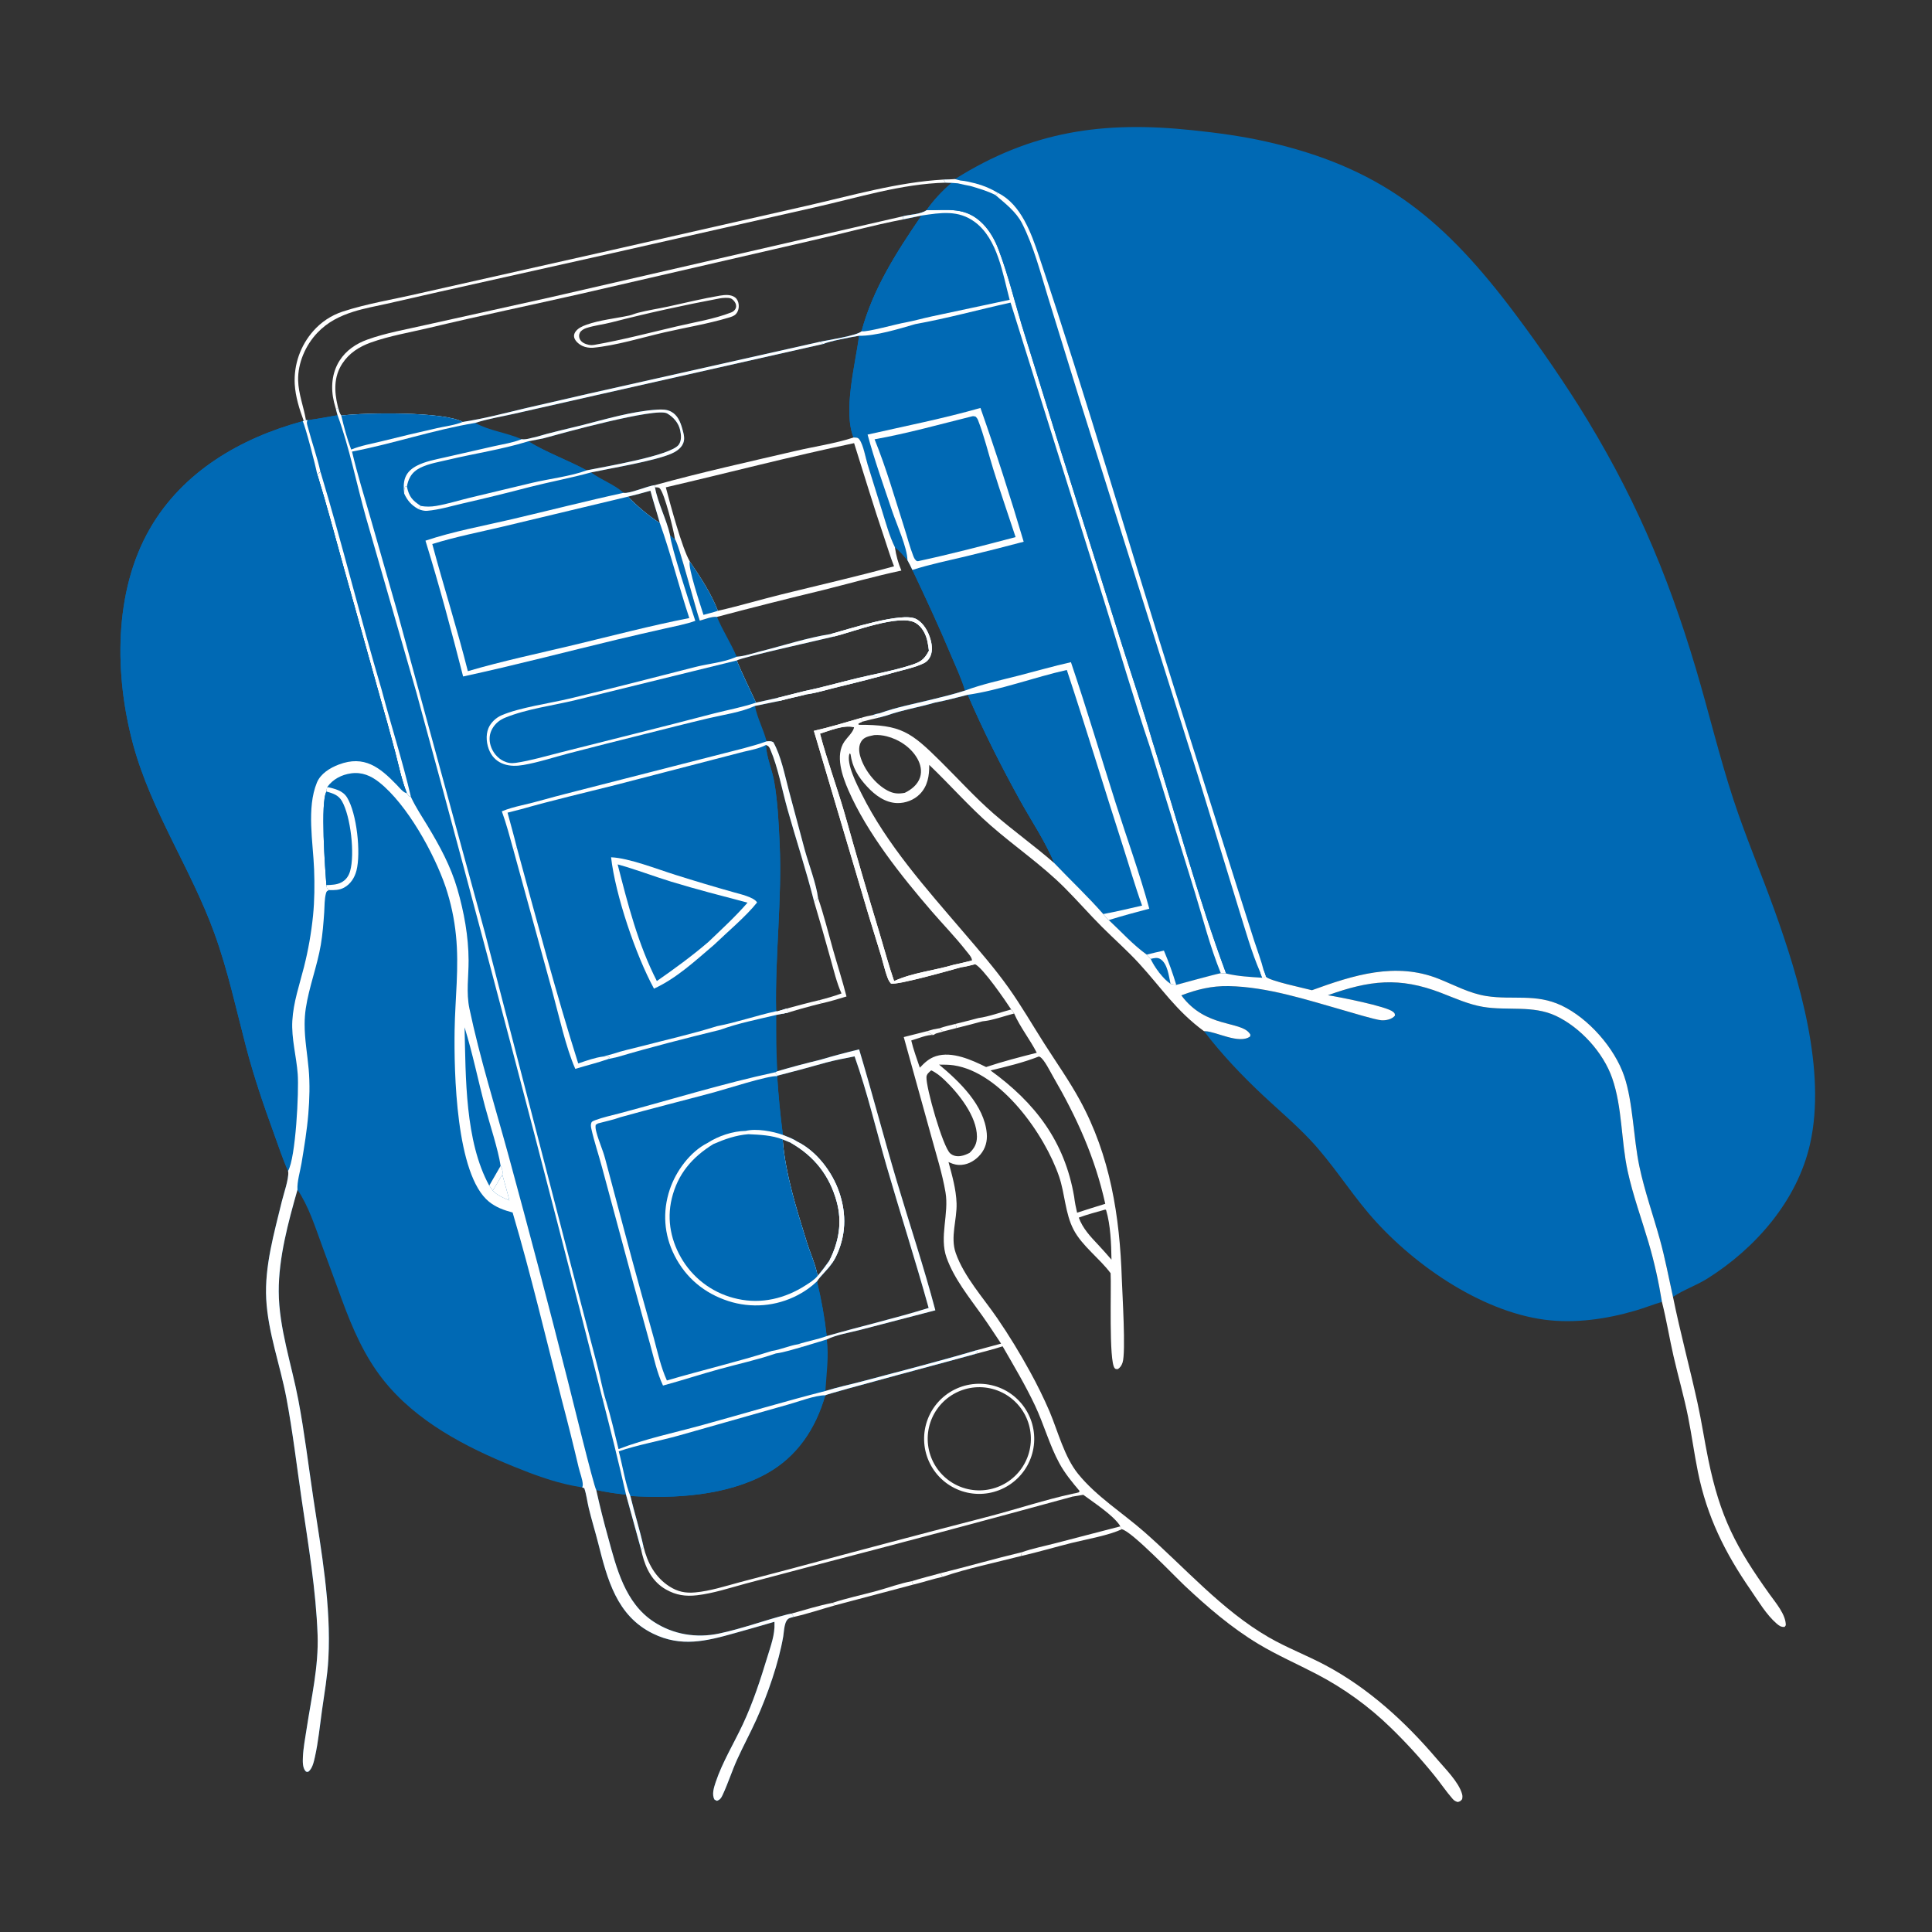 <?xml version="1.0" encoding="utf-8" ?>
<svg xmlns="http://www.w3.org/2000/svg" xmlns:xlink="http://www.w3.org/1999/xlink" width="1024" height="1024">
	<rect width="100%" height="100%" fill="#333333" stroke="none"/>
	<path fill="#0069B4" d="M506.143 94.924C546.686 69.383 584.766 64.049 631.889 69.001C645.276 70.408 658.492 72.169 671.629 75.16C730.329 88.522 763.199 114.369 799.366 161.469Q819.075 187.286 836.502 214.695C865.175 260.407 883.415 302.656 898.77 354.118C905.687 377.3 911.189 400.758 918.755 423.776C925.292 443.667 933.471 462.868 940.55 482.551C953.694 519.105 968.173 567.488 959.338 606.438C952.549 636.364 930.54 661.558 904.986 677.641C899.151 681.314 892.399 683.551 886.717 687.38C884.434 677.121 882.526 666.83 879.706 656.691C876.134 643.851 871.658 631.251 868.896 618.196C865.724 603.203 865.557 584.15 860.846 570.339C855.76 555.425 841.929 539.715 827.675 532.953C813.958 526.445 801.831 530.137 787.761 527.92C778.838 526.513 770.857 522.119 762.557 518.808C739.698 509.69 717.27 516.872 695.358 524.838C691.734 523.847 672.344 519.816 670.894 517.591L669.066 518.231C662.652 517.802 656.14 517.501 649.872 515.975L647.054 515.812C643.501 516.476 623.489 522.027 623.44 522.018L620.42 521.507C616.462 518.908 611.745 512.534 609.845 508.228L607.787 505.969C600.45 500.716 594.284 493.791 587.679 487.658C586.565 486.77 585.679 485.555 584.752 484.474C576.483 475.027 567.461 466.597 558.847 457.523C554.062 445.964 546.685 435.103 540.635 424.157C530.625 406.048 521.131 387.254 512.954 368.243C507.18 369.685 501.403 371.279 495.552 372.374C487.157 374.839 478.169 376.316 469.957 379.219L466.228 380.258C464.66 380.081 463.814 379.797 462.429 379.042C463.765 378.547 464.961 378.254 466.366 378.009C475.21 374.806 485.005 372.972 494.15 370.696C499.991 369.267 505.749 367.871 511.479 366.023C509.626 359.627 506.568 353.249 503.98 347.093C497.584 331.877 490.68 316.984 483.59 302.082C482.818 300.313 481.894 298.636 480.977 296.939C478.882 294.431 476.91 292.066 474.319 290.047C471.368 284.052 469.623 277.459 467.623 271.101L459.851 246.178C458.75 242.578 457.605 235.747 455.437 232.853C454.623 231.767 453.622 231.979 452.403 231.885C446.718 217.876 453.356 192.987 455.344 177.957C450.926 178.689 439.834 180.749 436.131 182.348L434.643 181.138C438.803 180.263 454.208 177.927 456.648 175.601C462.715 152.96 475.399 133.363 488.46 114.232Q483.606 115.278 478.739 116.264L478.522 114.638C482.253 113.676 487.971 113.62 491.072 111.419C494.765 106.081 499.452 101.168 504.347 96.927L501.113 96.819C500.852 96.226 500.476 95.712 500.124 95.171C502.127 95.104 504.146 95.089 506.143 94.924Z"/>
	<path fill="#0069B4" d="M491.072 111.419C502.507 111.462 511.942 109.405 521.002 118.678C524.609 122.371 527.303 127.148 529.135 131.948C534.157 145.098 537.518 158.874 541.565 172.341L560.148 232.215L594.41 340.877C599.817 358.01 605.666 375.125 610.657 392.376C623.685 433.501 634.837 475.549 649.872 515.975L647.054 515.812C643.501 516.476 623.489 522.027 623.44 522.018L620.42 521.507C616.462 518.908 611.745 512.534 609.845 508.228L607.787 505.969C600.45 500.716 594.284 493.791 587.679 487.658C586.565 486.77 585.679 485.555 584.752 484.474C576.483 475.027 567.461 466.597 558.847 457.523C554.062 445.964 546.685 435.103 540.635 424.157C530.625 406.048 521.131 387.254 512.954 368.243C507.18 369.685 501.403 371.279 495.552 372.374C487.157 374.839 478.169 376.316 469.957 379.219L466.228 380.258C464.66 380.081 463.814 379.797 462.429 379.042C463.765 378.547 464.961 378.254 466.366 378.009C475.21 374.806 485.005 372.972 494.15 370.696C499.991 369.267 505.749 367.871 511.479 366.023C509.626 359.627 506.568 353.249 503.98 347.093C497.584 331.877 490.68 316.984 483.59 302.082C482.818 300.313 481.894 298.636 480.977 296.939C478.882 294.431 476.91 292.066 474.319 290.047C471.368 284.052 469.623 277.459 467.623 271.101L459.851 246.178C458.75 242.578 457.605 235.747 455.437 232.853C454.623 231.767 453.622 231.979 452.403 231.885C446.718 217.876 453.356 192.987 455.344 177.957C450.926 178.689 439.834 180.749 436.131 182.348L434.643 181.138C438.803 180.263 454.208 177.927 456.648 175.601C462.715 152.96 475.399 133.363 488.46 114.232Q483.606 115.278 478.739 116.264L478.522 114.638C482.253 113.676 487.971 113.62 491.072 111.419Z"/>
	<path fill="#0069B4" d="M512.954 368.243C529.764 365.901 548.49 358.86 565.436 355.099C575.709 386.03 585.095 417.293 595.116 448.314C598.511 458.826 601.572 469.605 605.332 479.985C598.49 481.547 591.653 483.192 584.752 484.474C576.483 475.027 567.461 466.597 558.847 457.523C554.062 445.964 546.685 435.103 540.635 424.157C530.625 406.048 521.131 387.254 512.954 368.243Z"/>
	<path fill="white" d="M459.839 230.343C479.792 225.821 499.984 221.841 519.659 216.225C527.876 239.568 535.549 263.397 542.57 287.126Q527.354 291.168 512.049 294.859C502.536 297.12 492.903 299.083 483.59 302.082C482.818 300.313 481.894 298.636 480.977 296.939C480.859 290.219 475.205 277.811 472.889 270.942C468.359 257.507 463.548 244.023 459.839 230.343Z"/>
	<path fill="#0069B4" d="M515.394 220.617C516.138 220.532 516.453 220.636 517.157 220.844C517.67 221.39 518.078 221.912 518.354 222.619C521.6 230.925 523.751 239.965 526.396 248.497C530.151 260.612 534.319 272.624 538.288 284.672C521.109 289.205 503.977 293.701 486.601 297.432L486.032 297.423C484.919 296.781 484.475 295.727 484.023 294.57C482.155 289.791 480.852 284.592 479.286 279.695C474.289 264.074 469.724 248.029 463.543 232.842C481.019 229.727 498.171 224.876 515.394 220.617Z"/>
	<path fill="#0069B4" d="M488.46 114.232C498.524 112.754 507.892 111.119 516.741 117.706C528.806 126.687 531.455 145.209 535.144 158.903L493.886 167.7C489.208 168.703 484.559 170.034 479.87 170.926C475.511 171.618 459.6 176.141 456.648 175.601C462.715 152.96 475.399 133.363 488.46 114.232Z"/>
	<path fill="white" d="M491.072 111.419C502.507 111.462 511.942 109.405 521.002 118.678C524.609 122.371 527.303 127.148 529.135 131.948C534.157 145.098 537.518 158.874 541.565 172.341L560.148 232.215L594.41 340.877C599.817 358.01 605.666 375.125 610.657 392.376C623.685 433.501 634.837 475.549 649.872 515.975L647.054 515.812C641.431 502.059 637.745 487.395 633.381 473.198L609.596 396.287C600.848 370.375 593.189 343.95 585.004 317.845L535.618 160.381C518.715 164.126 502.167 168.708 485.104 171.791C476.695 174.242 463.914 178.172 455.344 177.957C450.926 178.689 439.834 180.749 436.131 182.348L434.643 181.138C438.803 180.263 454.208 177.927 456.648 175.601C459.6 176.141 475.511 171.618 479.87 170.926C484.559 170.034 489.208 168.703 493.886 167.7L535.144 158.903C531.455 145.209 528.806 126.687 516.741 117.706C507.892 111.119 498.524 112.754 488.46 114.232Q483.606 115.278 478.739 116.264L478.522 114.638C482.253 113.676 487.971 113.62 491.072 111.419Z"/>
	<path fill="white" d="M511.479 366.023C520.65 362.61 530.261 360.555 539.727 358.134C549.029 355.756 558.248 353.084 567.617 350.975C576.037 375.815 583.455 400.918 591.41 425.9C597.321 444.461 604.015 462.834 609.147 481.632C601.949 483.522 594.782 485.435 587.679 487.658C586.565 486.77 585.679 485.555 584.752 484.474C591.653 483.192 598.49 481.547 605.332 479.985C601.572 469.605 598.511 458.826 595.116 448.314C585.095 417.293 575.709 386.03 565.436 355.099C548.49 358.86 529.764 365.901 512.954 368.243C507.18 369.685 501.403 371.279 495.552 372.374C487.157 374.839 478.169 376.316 469.957 379.219L466.228 380.258C464.66 380.081 463.814 379.797 462.429 379.042C463.765 378.547 464.961 378.254 466.366 378.009C475.21 374.806 485.005 372.972 494.15 370.696C499.991 369.267 505.749 367.871 511.479 366.023Z"/>
	<path fill="white" d="M607.787 505.969Q612.318 504.811 616.892 503.838Q620.665 512.748 623.44 522.018L620.42 521.507C616.462 518.908 611.745 512.534 609.845 508.228L607.787 505.969Z"/>
	<path fill="#0069B4" d="M609.845 508.228C611.715 507.843 613.393 507.263 615.117 508.389C618.888 510.849 619.518 517.49 620.42 521.507C616.462 518.908 611.745 512.534 609.845 508.228Z"/>
	<path fill="#0069B4" d="M504.347 96.927L507.674 97.164C509.859 97.715 512.07 98.13 514.281 98.565C518.758 99.86 523.352 101.23 527.532 103.323C532.738 107.79 538.568 112.201 541.736 118.44C547.913 130.606 551.399 144.315 555.401 157.311L571.67 209.986L635.139 411.745L656.434 481.318C659.99 492.583 663.296 504.714 668.025 515.51L669.066 518.231C662.652 517.802 656.14 517.501 649.872 515.975C634.837 475.549 623.685 433.501 610.657 392.376C605.666 375.125 599.817 358.01 594.41 340.877L560.148 232.215L541.565 172.341C537.518 158.874 534.157 145.098 529.135 131.948C527.303 127.148 524.609 122.371 521.002 118.678C511.942 109.405 502.507 111.462 491.072 111.419C494.765 106.081 499.452 101.168 504.347 96.927Z"/>
	<path fill="white" d="M529.069 102.319C541.14 108.308 546.627 123.679 550.634 135.629C576.191 211.844 598.515 289.205 622.725 365.859L655.114 468.401L664.694 498.485C666.393 503.737 668.468 509.081 669.798 514.431L670.894 517.591L669.066 518.231L668.025 515.51C663.296 504.714 659.99 492.583 656.434 481.318L635.139 411.745L571.67 209.986L555.401 157.311C551.399 144.315 547.913 130.606 541.736 118.44C538.568 112.201 532.738 107.79 527.532 103.323L529.069 102.319Z"/>
	<path fill="white" d="M668.025 515.51L669.798 514.431L670.894 517.591L669.066 518.231L668.025 515.51Z"/>
	<path fill="white" d="M506.143 94.924L509.037 95.678C511.712 95.878 514.274 96.559 516.876 97.177C521.327 98.337 525.126 99.952 529.069 102.319L527.532 103.323C523.352 101.23 518.758 99.86 514.281 98.565C512.07 98.13 509.859 97.715 507.674 97.164L504.347 96.927L501.113 96.819C500.852 96.226 500.476 95.712 500.124 95.171C502.127 95.104 504.146 95.089 506.143 94.924Z"/>
	<path fill="#0069B4" d="M434.643 181.138L436.131 182.348L316.43 209.356L272.622 219.279C265.862 220.83 258.467 221.973 251.906 224.15C259.584 228.422 268.467 229.228 276.445 232.783C278.827 233.154 281.64 232.037 284.03 231.609C291.927 229.209 300.092 227.485 308.098 225.462C321.007 222.201 334.85 217.989 348.158 217.132C350.699 216.968 353.279 216.932 355.599 218.126C359.054 219.906 360.642 223.623 361.616 227.188C362.444 230.217 363.366 233.059 361.598 235.957C360.335 238.026 358.088 239.469 355.913 240.42C346.83 244.39 323.74 248.154 313.273 250.387C318.64 254.377 325.647 256.728 330.505 261.211C333.587 261.832 343.15 257.536 347.256 257.092C346.95 257.999 346.901 257.607 347.154 258.272C348.624 266.628 353.257 275.204 355.172 283.732L357.763 285.835C359.718 288.037 368.762 322.972 370.887 328.943C373.477 328.249 377.351 326.671 380.011 326.963C383.027 334.239 387.402 340.814 390.454 348.07C394.377 347.868 399.045 346.242 402.892 345.274C415.115 342.199 427.829 338.017 440.259 336.058C449.134 333.681 478.313 324.077 485.7 328.148C489.616 330.306 492.116 334.951 493.248 339.125C494.111 342.303 494.395 345.982 492.552 348.883C491.77 350.114 490.776 350.979 489.457 351.605C484.957 353.742 479.618 354.841 474.813 356.168Q459.606 360.428 444.243 364.086C439.037 365.341 433.557 367.064 428.293 367.885C428.091 367.917 427.886 367.925 427.683 367.945C422.968 369.205 418.14 370.128 413.45 371.435Q406.784 372.74 400.14 374.156C401.345 380.611 404.702 386.547 406.304 392.928C407.794 392.852 408.516 392.653 409.861 393.348C413.999 400.668 415.975 411.005 418.143 419.125L426.566 450.57C428.628 458.024 432.686 468.591 433.58 475.974L431.525 477.979C427.363 461.527 421.995 445.246 417.383 428.899C414.541 418.823 412.4 406.822 408.319 397.304C407.691 395.839 407.478 395.434 405.987 394.847C406.172 401.247 409.237 407.901 410.337 414.249C412.208 425.044 412.726 436.222 413.223 447.15C414.572 476.761 410.724 506.352 411.357 535.977L412.117 536.013C413.731 535.496 415.367 535.037 416.99 534.552L417.787 536.658L415.011 537.243L411.439 537.947C411.451 547.902 411.369 557.847 412.028 567.785Q423.249 564.467 434.63 561.747Q444.917 558.697 455.351 556.197C462.309 579.42 468.433 602.876 475.33 626.107C482.114 648.956 489.649 671.43 495.753 694.487L455.941 704.857C450.432 706.306 443.299 707.409 438.226 709.937C439.418 718.743 437.998 728.407 437.47 737.257C444.205 735.14 451.286 733.686 458.122 731.855C477.965 726.542 497.935 721.486 517.626 715.644L518.085 716.779L516.747 717.686C510.774 719.429 438.133 738.733 437.409 739.524C432.37 757.146 422.58 772.022 406.298 781.045C385.237 792.716 357.728 794.425 334.1 792.9C336.251 801.887 339.075 810.772 341.077 819.775L339.872 821.52L331.8 792.188C326.593 791.663 321.115 790.849 316.009 789.702C314.774 788.094 302.457 737.693 300.765 731.099Q285.754 671.913 269.678 613.007C262.584 587.056 254.357 560.903 248.805 534.57C247.026 526.136 248.397 517.527 248.365 509.004C248.317 496.339 245.953 483.419 242.434 471.268C238.933 459.179 233.124 448.459 226.65 437.761C223.709 432.901 220.444 428 218.012 422.865L217.793 422.389C216.595 421.947 216.278 421.411 215.584 420.368C212.834 413.292 211.292 405.684 209.37 398.35Q205.486 383.647 201.256 369.039L181.74 299.339C177.279 283.322 173.058 267.264 168.131 251.379L169.823 249.97C168.102 242.174 165.327 234.547 163.301 226.817C162.944 225.457 162.27 223.973 162.987 222.73C168.322 221.995 173.619 221.021 178.921 220.085C178.569 219.016 178.314 217.957 178.055 216.864L179.233 216.126C179.646 217.62 179.946 219 180.884 220.269C193.216 218.666 235.425 218.041 245.207 223.643C256.477 221.909 267.45 219.025 278.523 216.367L312.276 208.604L434.643 181.138ZM437.738 563.203Q424.928 566.855 412.017 570.129L411.919 570.361Q412.903 585.998 414.953 601.531C417.41 602.537 420.431 603.529 422.542 605.108C432.839 610.183 441.079 621.12 444.768 631.826C448.797 643.518 448.413 655.342 442.844 666.43C442.285 667.542 441.655 668.562 440.948 669.587C438.594 673.104 434.975 676.102 433.008 679.153C435.378 688.829 437.043 698.258 438.17 708.157C456.112 702.98 474.368 698.78 492.206 693.244C485.264 668.219 477.289 643.525 470.058 618.587C464.384 599.019 459.762 579.127 452.954 559.903C447.856 560.901 442.758 561.855 437.738 563.203ZM279.988 233.899C289.213 239.651 301.062 243.906 310.956 249.29C319.779 247.456 355.719 241.563 359.795 235.643C361.308 233.445 361.037 230.485 360.496 228.011C359.657 224.175 356.941 221.045 353.574 219.117C347.75 215.782 297.263 229.774 287.92 232.353L279.988 233.899ZM442.24 337.31C435.695 338.953 393.137 348.334 390.478 350.066C393.633 357.638 397.274 364.98 400.718 372.422Q406.312 371.239 411.882 369.944L426.438 366.275C435.904 364.339 445.319 361.606 454.727 359.362C463.918 357.17 473.468 355.513 482.467 352.644C487.676 350.983 489.746 349.88 492.35 344.883C492.124 343.25 491.91 341.6 491.573 339.985C490.781 336.183 488.778 332.263 485.368 330.194C477.044 325.145 451.975 334.95 442.24 337.31ZM433.351 676.257C435.616 673.624 437.647 670.889 439.656 668.058C444.63 658.129 446.442 647.873 443.503 637.017C439.72 623.047 431.598 612.837 419.158 605.698L414.824 603.917C416.242 622.255 422.212 640.953 427.669 658.492C429.46 664.248 432.313 670.348 433.351 676.257ZM332.75 263.256C337.979 268.43 343.536 273.222 349.721 277.227C348.124 271.501 346.271 265.842 344.74 260.101Q338.777 261.802 332.75 263.256Z"/>
	<path fill="#0069B4" d="M394.028 398.469C398.028 397.528 402.334 396.774 405.987 394.847C406.172 401.247 409.237 407.901 410.337 414.249C412.208 425.044 412.726 436.222 413.223 447.15C414.572 476.761 410.724 506.352 411.357 535.977L412.117 536.013C413.731 535.496 415.367 535.037 416.99 534.552L417.787 536.658L415.011 537.243L411.439 537.947C401.524 540.33 391.353 542.29 381.764 545.802C363.582 550.269 345.181 554.93 327.235 560.246L322.521 561.272L323.093 560.338C322.117 559.772 320.908 559.988 319.787 559.98C315.323 560.529 310.715 562.224 306.467 563.653C294.51 525.813 284.313 487.185 273.844 448.903C272.37 442.821 270.627 436.781 269.007 430.735L276.344 428.857C292.772 424.181 309.447 420.286 326.008 416.113L394.028 398.469Z"/>
	<path fill="white" d="M416.99 534.552L417.787 536.658L415.011 537.243L411.439 537.947C401.524 540.33 391.353 542.29 381.764 545.802C363.582 550.269 345.181 554.93 327.235 560.246L322.521 561.272L323.093 560.338C322.117 559.772 320.908 559.988 319.787 559.98L324.987 558.544C329.709 556.934 334.705 555.902 339.538 554.643C352.991 551.14 366.737 548.043 379.999 543.906C390.537 541.887 400.844 538.268 411.357 535.977L412.117 536.013C413.731 535.496 415.367 535.037 416.99 534.552Z"/>
	<path fill="white" d="M416.99 534.552L417.787 536.658L415.011 537.243C413.932 537.029 413.081 536.52 412.117 536.013C413.731 535.496 415.367 535.037 416.99 534.552Z"/>
	<path fill="white" d="M323.885 454.375C333.422 454.761 348.424 460.725 358.131 463.737Q373.503 468.599 389.025 472.961C392.046 473.832 399.702 475.508 401.26 478.326C395.709 485.43 385.215 494.263 378.462 500.769C368.477 509.258 358.645 518.487 346.628 524.001C336.985 506.363 326.125 474.266 323.885 454.375Z"/>
	<path fill="#0069B4" d="M327.362 458.147C336.897 460.749 346.175 464.365 355.628 467.264C369.029 471.373 382.663 474.84 396.212 478.423C389.803 485.836 382.512 492.492 375.443 499.267C366.732 506.735 357.559 513.43 348.143 519.972C338.173 500.49 332.763 479.238 327.362 458.147Z"/>
	<path fill="#0069B4" d="M328.916 592.118C345.378 587.527 361.933 583.396 378.432 578.956C384.913 577.212 406.95 570.054 411.919 570.361Q412.903 585.998 414.953 601.531C417.41 602.537 420.431 603.529 422.542 605.108C432.839 610.183 441.079 621.12 444.768 631.826C448.797 643.518 448.413 655.342 442.844 666.43C442.285 667.542 441.655 668.562 440.948 669.587C438.594 673.104 434.975 676.102 433.008 679.153C435.378 688.829 437.043 698.258 438.17 708.157C433.172 709.998 427.907 710.868 422.862 712.517C418.161 713.281 413.734 715.351 409.051 716.05C390.764 721.845 371.888 726.261 353.461 731.687C350.248 724.583 348.599 716.867 346.575 709.367L340.154 686.381C333.415 662.303 327.209 638.117 320.704 613.986C319.434 609.273 317.328 604.791 316.12 600.124C315.768 598.764 315.487 597.607 315.724 596.199L316.929 595.434C320.927 594.342 325.019 593.551 328.916 592.118ZM433.351 676.257C435.616 673.624 437.647 670.889 439.656 668.058C444.63 658.129 446.442 647.873 443.503 637.017C439.72 623.047 431.598 612.837 419.158 605.698L414.824 603.917C416.242 622.255 422.212 640.953 427.669 658.492C429.46 664.248 432.313 670.348 433.351 676.257Z"/>
	<path fill="white" d="M395.25 599.396C400.955 597.999 409.517 599.593 414.953 601.531C417.41 602.537 420.431 603.529 422.542 605.108C432.839 610.183 441.079 621.12 444.768 631.826C448.797 643.518 448.413 655.342 442.844 666.43C442.285 667.542 441.655 668.562 440.948 669.587C438.594 673.104 434.975 676.102 433.008 679.153Q430.696 681.364 428.088 683.217Q425.481 685.07 422.632 686.526Q421.587 687.07 420.516 687.561Q419.445 688.052 418.351 688.489Q417.257 688.927 416.143 689.31Q415.029 689.693 413.897 690.02Q412.766 690.348 411.619 690.619Q410.473 690.89 409.314 691.104Q408.156 691.318 406.988 691.474Q405.82 691.63 404.646 691.729Q403.472 691.827 402.295 691.868Q401.117 691.908 399.939 691.89Q398.761 691.872 397.586 691.796Q396.41 691.719 395.24 691.585Q394.069 691.451 392.907 691.259Q391.744 691.066 390.593 690.817Q389.442 690.568 388.304 690.262Q387.166 689.956 386.045 689.594C373.35 685.479 363.521 677.324 357.476 665.382C351.895 654.356 351.076 642.206 354.978 630.503C358.213 620.801 365.71 610.477 374.994 605.801C380.818 602.04 388.305 599.534 395.25 599.396ZM433.351 676.257C435.616 673.624 437.647 670.889 439.656 668.058C444.63 658.129 446.442 647.873 443.503 637.017C439.72 623.047 431.598 612.837 419.158 605.698L414.824 603.917C416.242 622.255 422.212 640.953 427.669 658.492C429.46 664.248 432.313 670.348 433.351 676.257Z"/>
	<path fill="#0069B4" d="M396.655 601.144C402.587 601.424 409.232 601.69 414.824 603.917C416.242 622.255 422.212 640.953 427.669 658.492C429.46 664.248 432.313 670.348 433.351 676.257C431.689 678.337 429.112 679.889 426.89 681.316C416.112 688.236 403.596 691.263 390.974 688.467Q389.866 688.232 388.771 687.941Q387.675 687.651 386.596 687.306Q385.517 686.962 384.456 686.564Q383.395 686.166 382.355 685.716Q381.316 685.265 380.3 684.764Q379.284 684.263 378.294 683.711Q377.304 683.159 376.343 682.559Q375.382 681.959 374.452 681.312Q373.522 680.665 372.626 679.972Q371.729 679.279 370.868 678.543Q370.007 677.806 369.184 677.028Q368.361 676.249 367.578 675.43Q366.794 674.612 366.053 673.755Q365.311 672.899 364.613 672.006Q363.915 671.114 363.262 670.188Q362.61 669.261 362.004 668.304C355.728 658.303 353.265 646.828 356.047 635.276C359.196 622.197 366.871 613.326 378.097 606.379C384.246 603.728 389.957 601.702 396.655 601.144Z"/>
	<path fill="white" d="M422.542 605.108C432.839 610.183 441.079 621.12 444.768 631.826C448.797 643.518 448.413 655.342 442.844 666.43C442.285 667.542 441.655 668.562 440.948 669.587L439.656 668.058C444.63 658.129 446.442 647.873 443.503 637.017C439.72 623.047 431.598 612.837 419.158 605.698C420.306 605.625 421.417 605.343 422.542 605.108Z"/>
	<path fill="white" d="M330.505 261.211C333.587 261.832 343.15 257.536 347.256 257.092C346.95 257.999 346.901 257.607 347.154 258.272C348.624 266.628 353.257 275.204 355.172 283.732C355.499 289.3 366.003 321.36 368.527 329.068C363.406 330.888 357.906 331.891 352.607 333.09Q339.952 335.934 327.33 338.925C300.026 345.476 272.921 352.615 245.464 358.55C239.388 334.754 232.76 310.017 225.505 286.565C240.386 281.589 255.97 278.794 271.225 275.224C291.005 270.596 310.65 265.533 330.505 261.211ZM332.75 263.256C337.979 268.43 343.536 273.222 349.721 277.227C348.124 271.501 346.271 265.842 344.74 260.101Q338.777 261.802 332.75 263.256Z"/>
	<path fill="#0069B4" d="M229.12 288.345C241.473 284.493 254.344 281.993 266.933 279.016L332.75 263.256C337.979 268.43 343.536 273.222 349.721 277.227C355.623 293.72 359.814 310.932 365.341 327.581C344.858 331.595 324.47 336.973 304.162 341.838C285.437 346.323 266.438 350.313 247.966 355.735C242.283 333.12 235.131 310.878 229.12 288.345Z"/>
	<path fill="#0069B4" d="M162.987 222.73C168.322 221.995 173.619 221.021 178.921 220.085C185.233 237.332 188.895 256.124 193.856 273.836L220.716 367.11Q271.691 553.657 319.284 741.095C323.649 758.111 327.929 775.051 331.8 792.188C326.593 791.663 321.115 790.849 316.009 789.702C314.774 788.094 302.457 737.693 300.765 731.099Q285.754 671.913 269.678 613.007C262.584 587.056 254.357 560.903 248.805 534.57C247.026 526.136 248.397 517.527 248.365 509.004C248.317 496.339 245.953 483.419 242.434 471.268C238.933 459.179 233.124 448.459 226.65 437.761C223.709 432.901 220.444 428 218.012 422.865L217.793 422.389C216.595 421.947 216.278 421.411 215.584 420.368C212.834 413.292 211.292 405.684 209.37 398.35Q205.486 383.647 201.256 369.039L181.74 299.339C177.279 283.322 173.058 267.264 168.131 251.379L169.823 249.97C168.102 242.174 165.327 234.547 163.301 226.817C162.944 225.457 162.27 223.973 162.987 222.73Z"/>
	<path fill="white" d="M168.131 251.379L169.823 249.97C181.431 288.278 190.886 327.241 202.282 365.607C207.288 384.524 213.374 403.341 217.793 422.389C216.595 421.947 216.278 421.411 215.584 420.368C212.834 413.292 211.292 405.684 209.37 398.35Q205.486 383.647 201.256 369.039L181.74 299.339C177.279 283.322 173.058 267.264 168.131 251.379Z"/>
	<path fill="white" d="M440.259 336.058C449.134 333.681 478.313 324.077 485.7 328.148C489.616 330.306 492.116 334.951 493.248 339.125C494.111 342.303 494.395 345.982 492.552 348.883C491.77 350.114 490.776 350.979 489.457 351.605C484.957 353.742 479.618 354.841 474.813 356.168Q459.606 360.428 444.243 364.086C439.037 365.341 433.557 367.064 428.293 367.885C428.091 367.917 427.886 367.925 427.683 367.945C422.968 369.205 418.14 370.128 413.45 371.435Q406.784 372.74 400.14 374.156C392.664 377.583 383.526 378.793 375.527 380.684C363.969 383.415 352.459 386.38 340.939 389.267Q321.074 394.202 301.261 399.345C293.38 401.415 285.358 404.097 277.334 405.465C273.956 406.041 270.401 406.134 267.122 405.015C263.735 403.859 261.152 401.591 259.611 398.353C257.859 394.672 257.29 389.768 258.889 385.935C260.099 383.031 262.836 380.444 265.695 379.189C275.23 375.004 291.483 372.755 302.162 370.207C324.437 364.893 346.553 359.094 368.744 353.465C375.345 351.791 383.364 351.1 389.552 348.469C389.854 348.341 390.153 348.203 390.454 348.07C394.377 347.868 399.045 346.242 402.892 345.274C415.115 342.199 427.829 338.017 440.259 336.058ZM390.478 350.066C393.633 357.638 397.274 364.98 400.718 372.422Q406.312 371.239 411.882 369.944L426.438 366.275C435.904 364.339 445.319 361.606 454.727 359.362C463.918 357.17 473.468 355.513 482.467 352.644C487.676 350.983 489.746 349.88 492.35 344.883C492.124 343.25 491.91 341.6 491.573 339.985C490.781 336.183 488.778 332.263 485.368 330.194C477.044 325.145 451.975 334.95 442.24 337.31C435.695 338.953 393.137 348.334 390.478 350.066Z"/>
	<path fill="#0069B4" d="M400.718 372.422C393.602 374.824 385.855 376.251 378.561 378.107Q357.117 383.721 335.613 389.104L296.937 398.84C289.183 400.787 281.324 403.153 273.419 404.321C271.027 404.674 269.177 404.437 266.99 403.414C263.619 401.837 261.084 398.661 260.028 395.122C259.123 392.09 259.347 389.001 260.919 386.23C262.461 383.512 264.785 381.595 267.654 380.424C279.333 375.655 293.003 374.011 305.278 371.009L390.478 350.066C393.633 357.638 397.274 364.98 400.718 372.422Z"/>
	<path fill="white" d="M440.259 336.058C449.134 333.681 478.313 324.077 485.7 328.148C489.616 330.306 492.116 334.951 493.248 339.125C494.111 342.303 494.395 345.982 492.552 348.883C491.77 350.114 490.776 350.979 489.457 351.605C484.957 353.742 479.618 354.841 474.813 356.168Q459.606 360.428 444.243 364.086C439.037 365.341 433.557 367.064 428.293 367.885C428.091 367.917 427.886 367.925 427.683 367.945C422.968 369.205 418.14 370.128 413.45 371.435L411.882 369.944L426.438 366.275C435.904 364.339 445.319 361.606 454.727 359.362C463.918 357.17 473.468 355.513 482.467 352.644C487.676 350.983 489.746 349.88 492.35 344.883C492.124 343.25 491.91 341.6 491.573 339.985C490.781 336.183 488.778 332.263 485.368 330.194C477.044 325.145 451.975 334.95 442.24 337.31L440.259 336.058Z"/>
	<path fill="#0069B4" d="M517.626 715.644L518.085 716.779L516.747 717.686C510.774 719.429 438.133 738.733 437.409 739.524C432.37 757.146 422.58 772.022 406.298 781.045C385.237 792.716 357.728 794.425 334.1 792.9C336.251 801.887 339.075 810.772 341.077 819.775L339.872 821.52L331.8 792.188C327.929 775.051 323.649 758.111 319.284 741.095L321.181 742.388C323.743 750.851 325.752 759.461 327.835 768.052C342.034 762.556 357.647 759.334 372.344 755.286C394.041 749.31 415.671 742.819 437.47 737.257C444.205 735.14 451.286 733.686 458.122 731.855C477.965 726.542 497.935 721.486 517.626 715.644Z"/>
	<path fill="white" d="M517.626 715.644L518.085 716.779L516.747 717.686C510.774 719.429 438.133 738.733 437.409 739.524C431.824 739.57 423.329 742.888 417.779 744.418L359.561 760.929C349.171 763.809 338.113 765.8 327.944 769.22C329.726 775.629 331.737 787.641 334.1 792.9C336.251 801.887 339.075 810.772 341.077 819.775L339.872 821.52L331.8 792.188C327.929 775.051 323.649 758.111 319.284 741.095L321.181 742.388C323.743 750.851 325.752 759.461 327.835 768.052C342.034 762.556 357.647 759.334 372.344 755.286C394.041 749.31 415.671 742.819 437.47 737.257C444.205 735.14 451.286 733.686 458.122 731.855C477.965 726.542 497.935 721.486 517.626 715.644Z"/>
	<path fill="white" d="M434.643 181.138L436.131 182.348L316.43 209.356L272.622 219.279C265.862 220.83 258.467 221.973 251.906 224.15C229.926 227.782 208.475 235.161 186.575 239.351C189.436 251.431 193.08 263.211 196.538 275.124L210.438 323.758L257.119 494.734L302.559 670.341L316.672 724.161C318.261 730.125 319.308 736.548 321.181 742.388L319.284 741.095Q271.691 553.657 220.716 367.11L193.856 273.836C188.895 256.124 185.233 237.332 178.921 220.085C178.569 219.016 178.314 217.957 178.055 216.864L179.233 216.126C179.646 217.62 179.946 219 180.884 220.269C193.216 218.666 235.425 218.041 245.207 223.643C256.477 221.909 267.45 219.025 278.523 216.367L312.276 208.604L434.643 181.138Z"/>
	<path fill="#0069B4" d="M180.884 220.269C193.216 218.666 235.425 218.041 245.207 223.643C241.204 225.339 235.903 225.952 231.616 226.926Q216.763 230.271 201.994 233.966C196.734 235.261 191.144 236.188 186.137 238.283C183.892 232.399 182.344 226.381 180.884 220.269Z"/>
	<path fill="#0069B4" d="M279.988 233.899C289.213 239.651 301.062 243.906 310.956 249.29C302.645 252.435 290.986 253.783 282.055 255.911L249.077 263.801C243.128 265.239 237.181 267.131 231.146 268.155C228.405 268.62 225.782 268.647 223.036 268.166L221.811 269.854C218.099 267.808 215.993 265.435 214.232 261.62C214.253 260.33 214.134 259.059 214.774 257.895L215.665 257.951C215.974 256.055 216.491 254.399 217.445 252.719C218.663 250.572 220.614 248.976 222.814 247.9C227.364 245.675 232.823 244.807 237.74 243.638C251.383 240.392 265.781 238.242 279.157 234.158L279.988 233.899Z"/>
	<path fill="white" d="M214.232 261.62C214.253 260.33 214.134 259.059 214.774 257.895L215.665 257.951C216.862 263.379 218.5 265.171 223.036 268.166L221.811 269.854C218.099 267.808 215.993 265.435 214.232 261.62Z"/>
	<path fill="white" d="M328.361 590.1C355.749 582.818 383.134 574.28 410.838 568.332L412.017 570.129L411.919 570.361C406.95 570.054 384.913 577.212 378.432 578.956C361.933 583.396 345.378 587.527 328.916 592.118C325.019 593.551 320.927 594.342 316.929 595.434L315.724 596.199C315.487 597.607 315.768 598.764 316.12 600.124C317.328 604.791 319.434 609.273 320.704 613.986C327.209 638.117 333.415 662.303 340.154 686.381L346.575 709.367C348.599 716.867 350.248 724.583 353.461 731.687C371.888 726.261 390.764 721.845 409.051 716.05C413.734 715.351 418.161 713.281 422.862 712.517L425.354 713.841C420.896 715.036 415.815 716.759 411.242 717.353C401.543 720.698 391.146 722.954 381.249 725.677C371.259 728.425 361.414 731.665 351.408 734.374C348.219 727.646 346.56 719.663 344.569 712.497L334.937 677.473L319.166 619.021C317.342 612.127 314.95 605.141 313.413 598.222C313.175 597.152 313.018 596.01 313.475 594.979C313.799 594.246 314.77 594.048 315.454 593.726C319.613 592.177 324.067 591.224 328.361 590.1Z"/>
	<path fill="white" d="M434.63 561.747Q444.917 558.697 455.351 556.197C462.309 579.42 468.433 602.876 475.33 626.107C482.114 648.956 489.649 671.43 495.753 694.487L455.941 704.857C450.432 706.306 443.299 707.409 438.226 709.937L425.354 713.841L422.862 712.517C427.907 710.868 433.172 709.998 438.17 708.157C456.112 702.98 474.368 698.78 492.206 693.244C485.264 668.219 477.289 643.525 470.058 618.587C464.384 599.019 459.762 579.127 452.954 559.903C447.856 560.901 442.758 561.855 437.738 563.203Q424.928 566.855 412.017 570.129L410.838 568.332L412.028 567.785Q423.249 564.467 434.63 561.747Z"/>
	<path fill="white" d="M406.304 392.928C407.794 392.852 408.516 392.653 409.861 393.348C413.999 400.668 415.975 411.005 418.143 419.125L426.566 450.57C428.628 458.024 432.686 468.591 433.58 475.974L431.525 477.979C427.363 461.527 421.995 445.246 417.383 428.899C414.541 418.823 412.4 406.822 408.319 397.304C407.691 395.839 407.478 395.434 405.987 394.847C402.334 396.774 398.028 397.528 394.028 398.469L326.008 416.113C309.447 420.286 292.772 424.181 276.344 428.857L269.007 430.735C270.627 436.781 272.37 442.821 273.844 448.903L272.102 450.416C270.211 443.606 268.398 436.654 265.979 430.013C269.289 428.662 272.558 427.768 276.034 426.949C284.075 425.169 292.059 422.663 300.075 420.678L394.079 396.63C398.194 395.505 402.301 394.416 406.304 392.928Z"/>
	<path fill="white" d="M284.03 231.609C291.927 229.209 300.092 227.485 308.098 225.462C321.007 222.201 334.85 217.989 348.158 217.132C350.699 216.968 353.279 216.932 355.599 218.126C359.054 219.906 360.642 223.623 361.616 227.188C362.444 230.217 363.366 233.059 361.598 235.957C360.335 238.026 358.088 239.469 355.913 240.42C346.83 244.39 323.74 248.154 313.273 250.387C302.594 253.357 291.637 255.35 280.894 258.09Q263.012 262.777 244.991 266.894C238.96 268.304 232.659 270.207 226.484 270.733C224.773 270.879 223.394 270.449 221.811 269.854L223.036 268.166C225.782 268.647 228.405 268.62 231.146 268.155C237.181 267.131 243.128 265.239 249.077 263.801L282.055 255.911C290.986 253.783 302.645 252.435 310.956 249.29C319.779 247.456 355.719 241.563 359.795 235.643C361.308 233.445 361.037 230.485 360.496 228.011C359.657 224.175 356.941 221.045 353.574 219.117C347.75 215.782 297.263 229.774 287.92 232.353L279.988 233.899L279.157 234.158C265.781 238.242 251.383 240.392 237.74 243.638C232.823 244.807 227.364 245.675 222.814 247.9C220.614 248.976 218.663 250.572 217.445 252.719C216.491 254.399 215.974 256.055 215.665 257.951L214.774 257.895C214.134 259.059 214.253 260.33 214.232 261.62C213.896 258.772 213.77 255.659 214.865 252.95C216.008 250.121 218.255 248.242 220.909 246.863C225.45 244.504 230.772 243.576 235.715 242.444L261.975 236.467C266.563 235.425 271.705 234.682 276.067 232.941C276.194 232.89 276.319 232.836 276.445 232.783C278.827 233.154 281.64 232.037 284.03 231.609Z"/>
	<path fill="white" d="M272.102 450.416L273.844 448.903C284.313 487.185 294.51 525.813 306.467 563.653C310.715 562.224 315.323 560.529 319.787 559.98C320.908 559.988 322.117 559.772 323.093 560.338L322.521 561.272C316.81 563.286 310.725 564.733 304.919 566.521C299.92 555.258 296.263 538.309 292.917 526.133L272.102 450.416Z"/>
	<path fill="#0069B4" d="M162.156 222.627L162.987 222.73C162.27 223.973 162.944 225.457 163.301 226.817C165.327 234.547 168.102 242.174 169.823 249.97L168.131 251.379C173.058 267.264 177.279 283.322 181.74 299.339L201.256 369.039Q205.486 383.647 209.37 398.35C211.292 405.684 212.834 413.292 215.584 420.368C216.278 421.411 216.595 421.947 217.793 422.389L218.012 422.865C220.444 428 223.709 432.901 226.65 437.761C233.124 448.459 238.933 459.179 242.434 471.268C245.953 483.419 248.317 496.339 248.365 509.004C248.397 517.527 247.026 526.136 248.805 534.57C254.357 560.903 262.584 587.056 269.678 613.007Q285.754 671.913 300.765 731.099C302.457 737.693 314.774 788.094 316.009 789.702Q318.803 802.332 322.291 814.789C326.774 831.274 331.323 849.652 346.518 859.59C356.831 866.335 369.081 868.338 381.083 865.814C393.341 863.235 405.277 858.779 417.418 855.658L419.576 855.219L420.722 856.985L419.457 857.317C419.127 857.412 418.785 857.504 418.466 857.629C415.586 858.762 415.62 864.47 415.143 867.274C412.76 881.303 406.769 898.426 400.874 911.46C397.674 918.533 393.964 925.374 390.753 932.444C387.936 938.649 385.886 945.212 383.003 951.367C382.225 953.029 381.721 953.832 379.991 954.482L378.728 953.852C377.145 951.208 378.387 947.406 379.285 944.7C382.814 934.068 389.012 923.981 393.759 913.829C399.107 902.392 403.066 890.251 406.728 878.191C408.484 872.408 410.757 866.457 410.496 860.347L410.459 859.578C403.482 861.649 396.467 863.612 389.46 865.583C374.22 869.871 361.067 873.162 346.111 865.853C326.838 856.433 321.911 837.06 317.058 817.924C315.481 811.704 313.532 805.49 312.048 799.272C311.21 795.759 310.843 792.215 309.681 788.778L308.592 788.363Q306.124 787.95 303.669 787.47C292.831 785.329 282.539 781.472 272.336 777.329C246.718 766.927 220.549 753.372 203.071 731.277C193.126 718.706 186.89 704.264 181.384 689.355L170.652 660.13C166.995 650.159 163.634 639.417 157.674 630.556C152.79 647.722 147.655 666.617 147.735 684.549C147.821 703.812 154.551 723.158 158.127 742.032C161.411 759.369 163.489 776.858 166.105 794.302C170.307 822.326 175.59 850.777 174.042 879.23C173.543 888.412 171.946 897.461 170.661 906.555C169.51 914.704 168.725 923.161 166.921 931.189C166.35 933.729 165.551 937.665 163.247 939.134C162.322 939.007 162.34 939.207 161.827 938.591C160.326 936.786 160.452 933.51 160.547 931.288C160.757 926.372 161.738 921.401 162.476 916.535C164.984 900 168.933 883.302 168.331 866.513C167.481 842.78 163.369 818.515 159.927 795.036C157.283 777.002 155.169 758.851 151.793 740.935C148.503 723.474 142.069 706.402 141.104 688.554C140.164 671.179 145.349 653.362 149.411 636.621C150.339 632.793 153.076 624.973 152.782 621.215C152.766 621.012 152.711 620.813 152.676 620.612C149.781 614.111 147.539 607.242 145.106 600.55C139.629 585.484 134.485 570.396 130.419 554.878C125.128 534.682 120.783 514.342 113.649 494.675C101.243 460.471 80.197 430.003 70.607 394.733C60.664 358.168 60.117 313.722 79.47 280.169C96.921 249.915 127.545 232.17 160.439 223.246L160.975 223.059L162.156 222.627Z"/>
	<path fill="#0069B4" d="M162.156 222.627L162.987 222.73C162.27 223.973 162.944 225.457 163.301 226.817C165.327 234.547 168.102 242.174 169.823 249.97L168.131 251.379C173.058 267.264 177.279 283.322 181.74 299.339L201.256 369.039Q205.486 383.647 209.37 398.35C211.292 405.684 212.834 413.292 215.584 420.368C215.413 420.334 215.235 420.321 215.069 420.264C213.429 419.692 211.468 417.231 210.258 415.979C201.348 406.756 193.085 400.079 179.526 405.242C174.919 406.997 169.908 410.045 167.954 414.821C162.422 428.333 165.946 446.469 166.479 460.758C166.782 468.897 166.718 477.197 165.919 485.304Q164.52 499.069 161.133 512.485C158.741 521.917 155.494 531.214 154.94 540.997C154.402 550.496 157.106 559.886 157.803 569.325C158.483 578.538 156.751 613.739 152.676 620.612C149.781 614.111 147.539 607.242 145.106 600.55C139.629 585.484 134.485 570.396 130.419 554.878C125.128 534.682 120.783 514.342 113.649 494.675C101.243 460.471 80.197 430.003 70.607 394.733C60.664 358.168 60.117 313.722 79.47 280.169C96.921 249.915 127.545 232.17 160.439 223.246L160.975 223.059L162.156 222.627Z"/>
	<path fill="white" d="M162.156 222.627L162.987 222.73C162.27 223.973 162.944 225.457 163.301 226.817C165.327 234.547 168.102 242.174 169.823 249.97L168.131 251.379C167.358 247.214 161.903 226.002 160.439 223.246L160.975 223.059L162.156 222.627Z"/>
	<path fill="white" d="M152.676 620.612C156.751 613.739 158.483 578.538 157.803 569.325C157.106 559.886 154.402 550.496 154.94 540.997C155.494 531.214 158.741 521.917 161.133 512.485Q164.52 499.069 165.919 485.304C166.718 477.197 166.782 468.897 166.479 460.758C165.946 446.469 162.422 428.333 167.954 414.821C169.908 410.045 174.919 406.997 179.526 405.242C193.085 400.079 201.348 406.756 210.258 415.979C211.468 417.231 213.429 419.692 215.069 420.264C215.235 420.321 215.413 420.334 215.584 420.368C216.278 421.411 216.595 421.947 217.793 422.389L218.012 422.865C220.444 428 223.709 432.901 226.65 437.761C233.124 448.459 238.933 459.179 242.434 471.268C245.953 483.419 248.317 496.339 248.365 509.004C248.397 517.527 247.026 526.136 248.805 534.57C254.357 560.903 262.584 587.056 269.678 613.007Q285.754 671.913 300.765 731.099C302.457 737.693 314.774 788.094 316.009 789.702Q318.803 802.332 322.291 814.789C326.774 831.274 331.323 849.652 346.518 859.59C356.831 866.335 369.081 868.338 381.083 865.814C393.341 863.235 405.277 858.779 417.418 855.658L419.576 855.219L420.722 856.985L419.457 857.317C419.127 857.412 418.785 857.504 418.466 857.629C415.586 858.762 415.62 864.47 415.143 867.274C412.76 881.303 406.769 898.426 400.874 911.46C397.674 918.533 393.964 925.374 390.753 932.444C387.936 938.649 385.886 945.212 383.003 951.367C382.225 953.029 381.721 953.832 379.991 954.482L378.728 953.852C377.145 951.208 378.387 947.406 379.285 944.7C382.814 934.068 389.012 923.981 393.759 913.829C399.107 902.392 403.066 890.251 406.728 878.191C408.484 872.408 410.757 866.457 410.496 860.347L410.459 859.578C403.482 861.649 396.467 863.612 389.46 865.583C374.22 869.871 361.067 873.162 346.111 865.853C326.838 856.433 321.911 837.06 317.058 817.924C315.481 811.704 313.532 805.49 312.048 799.272C311.21 795.759 310.843 792.215 309.681 788.778L308.592 788.363C308.83 787.813 308.917 787.4 308.889 786.778C308.769 784.07 307.345 780.525 306.706 777.81Q302.569 760.197 297.951 742.704C289.328 709.404 281.46 675.631 271.697 642.655C267.157 641.44 262.988 639.981 259.249 636.985C241.529 622.788 240.626 567.775 240.954 546.119C241.21 529.173 243.407 512.696 241.666 495.72Q241.012 489.144 239.625 482.682Q238.239 476.221 236.137 469.955C230.017 452.128 215.742 426.37 201.053 414.678C196.613 411.144 191.82 409.087 186.057 409.896C181.031 410.602 176.451 412.999 173.457 417.127C173.275 417.916 173 418.714 173.049 419.527C169.728 424.866 172.322 460.994 173.009 469.121C173.272 470.725 173.118 470.786 174.39 471.757C173.303 472.298 173.104 472.278 172.764 473.523C171.928 476.582 172.057 480.335 171.839 483.526C171.445 489.261 170.995 495.16 170.027 500.826C168.09 512.169 163.816 523.01 162.079 534.412Q161.464 538.568 161.461 542.769C161.417 550.78 162.909 558.754 163.608 566.723C164.292 574.519 164.064 582.496 163.425 590.296C162.707 599.07 161.258 607.816 159.819 616.495C159.119 620.713 157.359 626.469 157.674 630.556C152.79 647.722 147.655 666.617 147.735 684.549C147.821 703.812 154.551 723.158 158.127 742.032C161.411 759.369 163.489 776.858 166.105 794.302C170.307 822.326 175.59 850.777 174.042 879.23C173.543 888.412 171.946 897.461 170.661 906.555C169.51 914.704 168.725 923.161 166.921 931.189C166.35 933.729 165.551 937.665 163.247 939.134C162.322 939.007 162.34 939.207 161.827 938.591C160.326 936.786 160.452 933.51 160.547 931.288C160.757 926.372 161.738 921.401 162.476 916.535C164.984 900 168.933 883.302 168.331 866.513C167.481 842.78 163.369 818.515 159.927 795.036C157.283 777.002 155.169 758.851 151.793 740.935C148.503 723.474 142.069 706.402 141.104 688.554C140.164 671.179 145.349 653.362 149.411 636.621C150.339 632.793 153.076 624.973 152.782 621.215C152.766 621.012 152.711 620.813 152.676 620.612Z"/>
	<path fill="#0069B4" d="M259.311 628.41C246.399 604.835 246.873 570.925 246.233 544.484C250.482 558.2 253.391 572.593 257.073 586.495C259.518 595.727 264.024 609.13 265.343 617.934C266.146 619.589 266.621 620.692 266.228 622.557C267.479 627.111 268.855 631.663 269.981 636.248C266.757 634.898 263.654 633.644 261.203 631.045L259.311 628.41Z"/>
	<path fill="white" d="M266.228 622.557C267.479 627.111 268.855 631.663 269.981 636.248C266.757 634.898 263.654 633.644 261.203 631.045L266.228 622.557Z"/>
	<path fill="white" d="M265.343 617.934C266.146 619.589 266.621 620.692 266.228 622.557L261.203 631.045L259.311 628.41L265.343 617.934Z"/>
	<path fill="#0069B4" d="M173.009 469.121C172.322 460.994 169.728 424.866 173.049 419.527C176.494 420.547 179.349 421.318 181.254 424.648C185.886 432.742 188.136 452.738 185.571 461.69C184.814 464.336 183.373 466.417 180.893 467.713C178.475 468.976 175.673 469.021 173.009 469.121Z"/>
	<path fill="white" d="M173.457 417.127C177.438 418.081 181.627 418.936 183.943 422.671C189.119 431.016 191.383 452.046 188.927 461.457C187.947 465.209 185.792 468.618 182.314 470.491C179.863 471.811 177.104 471.864 174.39 471.757C173.118 470.786 173.272 470.725 173.009 469.121C175.673 469.021 178.475 468.976 180.893 467.713C183.373 466.417 184.814 464.336 185.571 461.69C188.136 452.738 185.886 432.742 181.254 424.648C179.349 421.318 176.494 420.547 173.049 419.527C173 418.714 173.275 417.916 173.457 417.127Z"/>
	<path fill="#0069B4" d="M431.374 387.361C439.769 385.463 448.11 382.913 456.377 380.51L456.992 382.509L454.974 383.421L455.067 384.156C477.587 384.067 482.713 387.871 498.721 403.74C507.947 412.885 516.72 422.578 526.505 431.131C536.983 440.29 548.406 448.368 558.847 457.523C567.461 466.597 576.483 475.027 584.752 484.474C585.679 485.555 586.565 486.77 587.679 487.658C594.284 493.791 600.45 500.716 607.787 505.969L609.845 508.228C611.745 512.534 616.462 518.908 620.42 521.507L623.44 522.018C623.489 522.027 643.501 516.476 647.054 515.812L649.872 515.975C656.14 517.501 662.652 517.802 669.066 518.231L670.894 517.591C672.344 519.816 691.734 523.847 695.358 524.838C717.27 516.872 739.698 509.69 762.557 518.808C770.857 522.119 778.838 526.513 787.761 527.92C801.831 530.137 813.958 526.445 827.675 532.953C841.929 539.715 855.76 555.425 860.846 570.339C865.557 584.15 865.724 603.203 868.896 618.196C871.658 631.251 876.134 643.851 879.706 656.691C882.526 666.83 884.434 677.121 886.717 687.38C890.572 706.34 895.639 724.921 899.765 743.792C901.909 753.597 903.383 763.541 905.393 773.375C911.678 804.126 920.115 820.112 937.986 845.077C941.139 849.481 946.562 855.756 946.51 861.407L945.907 862.292C944.029 862.451 943.011 861.71 941.609 860.501C936.209 855.846 931.941 848.593 927.9 842.742C914.233 822.952 904.74 803.856 899.935 780.161C897.977 770.507 896.672 760.726 894.744 751.068C892.575 740.202 889.468 729.564 886.998 718.771C884.815 709.231 883.268 699.505 880.861 690.027C876.223 691.397 871.695 693.206 867.041 694.582C851.643 699.132 834.744 701.571 818.757 699.478C784.163 694.95 747.431 669.182 725.196 642.853C714.572 630.273 705.772 616.206 694.467 604.193C686.671 595.91 677.94 588.532 669.639 580.765C658.236 570.095 647.663 558.933 638.134 546.547C623.322 535.681 615.73 523.731 603.728 510.639C597.468 503.81 590.475 497.697 583.939 491.142C577.268 484.452 571.044 477.321 564.372 470.632C552.239 458.468 538.07 448.862 525.184 437.6C513.618 427.493 503.586 415.986 492.514 405.404C492.571 411.139 491.716 416.673 487.477 420.946C484.424 424.022 479.925 425.729 475.608 425.643C469.164 425.514 463.777 421.453 459.575 416.908C454.801 411.742 451.743 406.725 450.789 399.661L450.255 399.354C448.416 404.854 454.225 415.868 456.651 420.74C470.124 447.796 490.797 470.813 510.269 493.603C518.543 503.286 527.13 513.086 534.514 523.471C541.309 533.028 547.134 543.139 553.425 553.014C559.774 562.98 566.634 572.661 572.311 583.038C588.461 612.559 593.496 644.641 594.584 677.863C594.818 685.02 596.802 716.89 594.983 722.192C594.465 723.702 593.791 724.854 592.389 725.673C591.675 725.611 591.325 725.759 590.809 725.176C587.6 721.552 589.103 682.234 588.645 674.826C582.77 666.907 573.566 660.432 569.031 651.759C564.518 643.131 564.456 632.727 561.348 623.601C553.786 601.4 530.624 568.403 505.489 564.638C502.953 564.258 500.316 564.29 497.753 564.269C508.545 573.276 521.694 585.79 523.012 600.723C523.373 604.802 522.33 608.67 519.693 611.838C517.224 614.804 513.644 617.075 509.748 617.394C507.28 617.595 505.385 617.11 503.164 616.095C503.019 616.029 502.874 615.967 502.729 615.902C504.652 623.109 506.752 630.272 507 637.778C507.287 646.461 503.578 655.665 506.565 664.148C510.964 676.642 521.038 687.704 528.492 698.562C534.752 707.679 540.604 717.283 545.915 726.984Q551.612 737.292 556.282 748.103C560.774 758.789 564.117 772.173 571.43 781.213C581.089 793.152 595.006 801.852 606.508 811.952C627.943 830.774 647.651 853.524 672.562 867.864C682.165 873.393 692.557 877.337 702.324 882.513C725.246 894.661 744.854 912.613 761.554 932.263C765.801 937.262 773.244 944.575 774.944 950.928C775.199 951.88 775.158 952.636 774.959 953.603C774.074 954.665 773.977 954.729 772.648 955.112C771.357 954.755 770.696 954.327 769.835 953.342C766.466 949.491 763.522 945.063 760.27 941.071Q749.428 927.658 737.054 915.644Q732.713 911.422 728.077 907.527Q723.441 903.632 718.534 900.084Q713.627 896.536 708.476 893.353Q703.324 890.171 697.955 887.371C687.616 881.959 676.919 877.326 666.903 871.293C652.631 862.695 639.94 851.754 627.83 840.377C622.78 835.632 599.504 811.219 594.504 810.518L593.653 809.045L593.588 808.593C589.864 802.947 579.767 796.458 574.164 792.271L568.497 793.226L568.503 791.713C569.678 791.572 570.729 791.259 571.861 790.927L572.2 790.255C568.259 785.605 564.402 780.93 561.475 775.553C556.264 765.981 553.281 754.918 548.598 744.996C543.51 734.214 537.355 723.9 531.408 713.575C526.617 715.15 521.614 716.345 516.747 717.686L518.085 716.779L517.626 715.644L530.596 712.148C527.303 707.232 524.103 702.266 520.68 697.437C513.796 687.723 505.745 677.891 501.696 666.575C497.763 655.583 503.081 643.297 501.136 631.948C499.388 621.747 496.204 611.933 493.508 601.966L479.008 549.672L491.42 546.531C492.558 547.725 493.186 548.06 494.76 548.559C491.479 548.284 486.275 550.56 482.978 551.472C484.122 556.343 485.955 561.144 487.524 565.897C490.099 563.195 492.411 560.974 496.074 559.791C504.604 557.034 515.109 561.825 522.652 565.556C531.393 562.618 540.567 560.26 549.506 557.995C545.921 550.937 540.628 544.37 537.508 537.176C537.065 536.414 536.48 535.729 535.945 535.029C532.942 530.414 521.076 513.114 516.831 511.056C514.393 511.627 511.87 512.392 509.384 512.674C504.091 514.157 475.47 522.281 472.216 521.286C471.2 520.17 470.688 518.948 470.18 517.54C468.935 514.09 468.14 510.417 467.095 506.898L460.31 484.81L431.374 387.361ZM516.831 511.056C521.076 513.114 532.942 530.414 535.945 535.029C536.48 535.729 537.065 536.414 537.508 537.176C540.628 544.37 545.921 550.937 549.506 557.995C540.567 560.26 531.393 562.618 522.652 565.556C515.109 561.825 504.604 557.034 496.074 559.791C492.411 560.974 490.099 563.195 487.524 565.897C485.955 561.144 484.122 556.343 482.978 551.472C486.275 550.56 491.479 548.284 494.76 548.559C493.186 548.06 492.558 547.725 491.42 546.531L479.008 549.672L493.508 601.966C496.204 611.933 499.388 621.747 501.136 631.948C503.081 643.297 497.763 655.583 501.696 666.575C505.745 677.891 513.796 687.723 520.68 697.437C524.103 702.266 527.303 707.232 530.596 712.148L517.626 715.644L518.085 716.779L516.747 717.686C521.614 716.345 526.617 715.15 531.408 713.575C537.355 723.9 543.51 734.214 548.598 744.996C553.281 754.918 556.264 765.981 561.475 775.553C564.402 780.93 568.259 785.605 572.2 790.255L571.861 790.927C570.729 791.259 569.678 791.572 568.503 791.713L568.497 793.226L574.164 792.271C579.767 796.458 589.864 802.947 593.588 808.593L593.653 809.045L594.504 810.518C599.504 811.219 622.78 835.632 627.83 840.377C639.94 851.754 652.631 862.695 666.903 871.293C676.919 877.326 687.616 881.959 697.955 887.371Q703.324 890.171 708.476 893.353Q713.627 896.536 718.534 900.084Q723.441 903.632 728.077 907.527Q732.713 911.422 737.054 915.644Q749.428 927.658 760.27 941.071C763.522 945.063 766.466 949.491 769.835 953.342C770.696 954.327 771.357 954.755 772.648 955.112C773.977 954.729 774.074 954.665 774.959 953.603C775.158 952.636 775.199 951.88 774.944 950.928C773.244 944.575 765.801 937.262 761.554 932.263C744.854 912.613 725.246 894.661 702.324 882.513C692.557 877.337 682.165 873.393 672.562 867.864C647.651 853.524 627.943 830.774 606.508 811.952C595.006 801.852 581.089 793.152 571.43 781.213C564.117 772.173 560.774 758.789 556.282 748.103Q551.612 737.292 545.915 726.984C540.604 717.283 534.752 707.679 528.492 698.562C521.038 687.704 510.964 676.642 506.565 664.148C503.578 655.665 507.287 646.461 507 637.778C506.752 630.272 504.652 623.109 502.729 615.902C502.874 615.967 503.019 616.029 503.164 616.095C505.385 617.11 507.28 617.595 509.748 617.394C513.644 617.075 517.224 614.804 519.693 611.838C522.33 608.67 523.373 604.802 523.012 600.723C521.694 585.79 508.545 573.276 497.753 564.269C500.316 564.29 502.953 564.258 505.489 564.638C530.624 568.403 553.786 601.4 561.348 623.601C564.456 632.727 564.518 643.131 569.031 651.759C573.566 660.432 582.77 666.907 588.645 674.826C589.103 682.234 587.6 721.552 590.809 725.176C591.325 725.759 591.675 725.611 592.389 725.673C593.791 724.854 594.465 723.702 594.983 722.192C596.802 716.89 594.818 685.02 594.584 677.863C593.496 644.641 588.461 612.559 572.311 583.038C566.634 572.661 559.774 562.98 553.425 553.014C547.134 543.139 541.309 533.028 534.514 523.471C527.13 513.086 518.543 503.286 510.269 493.603C490.797 470.813 470.124 447.796 456.651 420.74C454.225 415.868 448.416 404.854 450.255 399.354L450.789 399.661C451.743 406.725 454.801 411.742 459.575 416.908C463.777 421.453 469.164 425.514 475.608 425.643C479.925 425.729 484.424 424.022 487.477 420.946C491.716 416.673 492.571 411.139 492.514 405.404C503.586 415.986 513.618 427.493 525.184 437.6C538.07 448.862 552.239 458.468 564.372 470.632C571.044 477.321 577.268 484.452 583.939 491.142C590.475 497.697 597.468 503.81 603.728 510.639C615.73 523.731 623.322 535.681 638.134 546.547C638.381 546.552 638.627 546.55 638.873 546.56C644.695 546.789 656.744 553.583 662.557 549.386C662.744 548.383 662.915 548.601 662.405 547.857C657.658 540.941 639.036 545.06 626.14 527.562C634.513 524.381 642.249 522.478 651.252 522.655C671.699 523.056 692.636 529.916 712.155 535.48C715.911 536.55 728.855 540.491 732.06 540.754C734.518 540.956 737.807 540.276 739.371 538.278C739.269 537.095 739.243 537.088 738.395 536.323C735.129 533.378 709.636 528.386 703.812 527.492C725.87 519.592 741.639 517.673 763.842 526.25C771.017 529.022 778.426 532.376 786.036 533.656C798.883 535.817 812.399 532.676 824.607 538.405C837.605 544.505 849.736 557.798 854.47 571.374C859.906 586.965 859.185 604.633 862.701 620.747C865.507 633.606 870.081 646.061 873.802 658.672C876.809 668.86 879.161 679.55 880.861 690.027C883.268 699.505 884.815 709.231 886.998 718.771C889.468 729.564 892.575 740.202 894.744 751.068C896.672 760.726 897.977 770.507 899.935 780.161C904.74 803.856 914.233 822.952 927.9 842.742C931.941 848.593 936.209 855.846 941.609 860.501C943.011 861.71 944.029 862.451 945.907 862.292L946.51 861.407C946.562 855.756 941.139 849.481 937.986 845.077C920.115 820.112 911.678 804.126 905.393 773.375C903.383 763.541 901.909 753.597 899.765 743.792C895.639 724.921 890.572 706.34 886.717 687.38C884.434 677.121 882.526 666.83 879.706 656.691C876.134 643.851 871.658 631.251 868.896 618.196C865.724 603.203 865.557 584.15 860.846 570.339C855.76 555.425 841.929 539.715 827.675 532.953C813.958 526.445 801.831 530.137 787.761 527.92C778.838 526.513 770.857 522.119 762.557 518.808C739.698 509.69 717.27 516.872 695.358 524.838C691.734 523.847 672.344 519.816 670.894 517.591L669.066 518.231C662.652 517.802 656.14 517.501 649.872 515.975L647.054 515.812C643.501 516.476 623.489 522.027 623.44 522.018L620.42 521.507C616.462 518.908 611.745 512.534 609.845 508.228L607.787 505.969C600.45 500.716 594.284 493.791 587.679 487.658C586.565 486.77 585.679 485.555 584.752 484.474C576.483 475.027 567.461 466.597 558.847 457.523C548.406 448.368 536.983 440.29 526.505 431.131C516.72 422.578 507.947 412.885 498.721 403.74C482.713 387.871 477.587 384.067 455.067 384.156L454.974 383.421L456.992 382.509L456.377 380.51C448.11 382.913 439.769 385.463 431.374 387.361L460.31 484.81L467.095 506.898C468.14 510.417 468.935 514.09 470.18 517.54C470.688 518.948 471.2 520.17 472.216 521.286C475.47 522.281 504.091 514.157 509.384 512.674C511.87 512.392 514.393 511.627 516.831 511.056Z"/>
	<path fill="white" d="M431.374 387.361C439.769 385.463 448.11 382.913 456.377 380.51L456.992 382.509L454.974 383.421L455.067 384.156C477.587 384.067 482.713 387.871 498.721 403.74C507.947 412.885 516.72 422.578 526.505 431.131C536.983 440.29 548.406 448.368 558.847 457.523C567.461 466.597 576.483 475.027 584.752 484.474C585.679 485.555 586.565 486.77 587.679 487.658C594.284 493.791 600.45 500.716 607.787 505.969L609.845 508.228C611.745 512.534 616.462 518.908 620.42 521.507L623.44 522.018C623.489 522.027 643.501 516.476 647.054 515.812L649.872 515.975C656.14 517.501 662.652 517.802 669.066 518.231L670.894 517.591C672.344 519.816 691.734 523.847 695.358 524.838C717.27 516.872 739.698 509.69 762.557 518.808C770.857 522.119 778.838 526.513 787.761 527.92C801.831 530.137 813.958 526.445 827.675 532.953C841.929 539.715 855.76 555.425 860.846 570.339C865.557 584.15 865.724 603.203 868.896 618.196C871.658 631.251 876.134 643.851 879.706 656.691C882.526 666.83 884.434 677.121 886.717 687.38C890.572 706.34 895.639 724.921 899.765 743.792C901.909 753.597 903.383 763.541 905.393 773.375C911.678 804.126 920.115 820.112 937.986 845.077C941.139 849.481 946.562 855.756 946.51 861.407L945.907 862.292C944.029 862.451 943.011 861.71 941.609 860.501C936.209 855.846 931.941 848.593 927.9 842.742C914.233 822.952 904.74 803.856 899.935 780.161C897.977 770.507 896.672 760.726 894.744 751.068C892.575 740.202 889.468 729.564 886.998 718.771C884.815 709.231 883.268 699.505 880.861 690.027C879.161 679.55 876.809 668.86 873.802 658.672C870.081 646.061 865.507 633.606 862.701 620.747C859.185 604.633 859.906 586.965 854.47 571.374C849.736 557.798 837.605 544.505 824.607 538.405C812.399 532.676 798.883 535.817 786.036 533.656C778.426 532.376 771.017 529.022 763.842 526.25C741.639 517.673 725.87 519.592 703.812 527.492C709.636 528.386 735.129 533.378 738.395 536.323C739.243 537.088 739.269 537.095 739.371 538.278C737.807 540.276 734.518 540.956 732.06 540.754C728.855 540.491 715.911 536.55 712.155 535.48C692.636 529.916 671.699 523.056 651.252 522.655C642.249 522.478 634.513 524.381 626.14 527.562C639.036 545.06 657.658 540.941 662.405 547.857C662.915 548.601 662.744 548.383 662.557 549.386C656.744 553.583 644.695 546.789 638.873 546.56C638.627 546.55 638.381 546.552 638.134 546.547C623.322 535.681 615.73 523.731 603.728 510.639C597.468 503.81 590.475 497.697 583.939 491.142C577.268 484.452 571.044 477.321 564.372 470.632C552.239 458.468 538.07 448.862 525.184 437.6C513.618 427.493 503.586 415.986 492.514 405.404C492.571 411.139 491.716 416.673 487.477 420.946C484.424 424.022 479.925 425.729 475.608 425.643C469.164 425.514 463.777 421.453 459.575 416.908C454.801 411.742 451.743 406.725 450.789 399.661L450.255 399.354C448.416 404.854 454.225 415.868 456.651 420.74C470.124 447.796 490.797 470.813 510.269 493.603C518.543 503.286 527.13 513.086 534.514 523.471C541.309 533.028 547.134 543.139 553.425 553.014C559.774 562.98 566.634 572.661 572.311 583.038C588.461 612.559 593.496 644.641 594.584 677.863C594.818 685.02 596.802 716.89 594.983 722.192C594.465 723.702 593.791 724.854 592.389 725.673C591.675 725.611 591.325 725.759 590.809 725.176C587.6 721.552 589.103 682.234 588.645 674.826C582.77 666.907 573.566 660.432 569.031 651.759C564.518 643.131 564.456 632.727 561.348 623.601C553.786 601.4 530.624 568.403 505.489 564.638C502.953 564.258 500.316 564.29 497.753 564.269C508.545 573.276 521.694 585.79 523.012 600.723C523.373 604.802 522.33 608.67 519.693 611.838C517.224 614.804 513.644 617.075 509.748 617.394C507.28 617.595 505.385 617.11 503.164 616.095C503.019 616.029 502.874 615.967 502.729 615.902C504.652 623.109 506.752 630.272 507 637.778C507.287 646.461 503.578 655.665 506.565 664.148C510.964 676.642 521.038 687.704 528.492 698.562C534.752 707.679 540.604 717.283 545.915 726.984Q551.612 737.292 556.282 748.103C560.774 758.789 564.117 772.173 571.43 781.213C581.089 793.152 595.006 801.852 606.508 811.952C627.943 830.774 647.651 853.524 672.562 867.864C682.165 873.393 692.557 877.337 702.324 882.513C725.246 894.661 744.854 912.613 761.554 932.263C765.801 937.262 773.244 944.575 774.944 950.928C775.199 951.88 775.158 952.636 774.959 953.603C774.074 954.665 773.977 954.729 772.648 955.112C771.357 954.755 770.696 954.327 769.835 953.342C766.466 949.491 763.522 945.063 760.27 941.071Q749.428 927.658 737.054 915.644Q732.713 911.422 728.077 907.527Q723.441 903.632 718.534 900.084Q713.627 896.536 708.476 893.353Q703.324 890.171 697.955 887.371C687.616 881.959 676.919 877.326 666.903 871.293C652.631 862.695 639.94 851.754 627.83 840.377C622.78 835.632 599.504 811.219 594.504 810.518L593.653 809.045L593.588 808.593C589.864 802.947 579.767 796.458 574.164 792.271L568.497 793.226L568.503 791.713C569.678 791.572 570.729 791.259 571.861 790.927L572.2 790.255C568.259 785.605 564.402 780.93 561.475 775.553C556.264 765.981 553.281 754.918 548.598 744.996C543.51 734.214 537.355 723.9 531.408 713.575C526.617 715.15 521.614 716.345 516.747 717.686L518.085 716.779L517.626 715.644L530.596 712.148C527.303 707.232 524.103 702.266 520.68 697.437C513.796 687.723 505.745 677.891 501.696 666.575C497.763 655.583 503.081 643.297 501.136 631.948C499.388 621.747 496.204 611.933 493.508 601.966L479.008 549.672L491.42 546.531C492.558 547.725 493.186 548.06 494.76 548.559C491.479 548.284 486.275 550.56 482.978 551.472C484.122 556.343 485.955 561.144 487.524 565.897C490.099 563.195 492.411 560.974 496.074 559.791C504.604 557.034 515.109 561.825 522.652 565.556C531.393 562.618 540.567 560.26 549.506 557.995C545.921 550.937 540.628 544.37 537.508 537.176C537.065 536.414 536.48 535.729 535.945 535.029C532.942 530.414 521.076 513.114 516.831 511.056C514.393 511.627 511.87 512.392 509.384 512.674C504.091 514.157 475.47 522.281 472.216 521.286C471.2 520.17 470.688 518.948 470.18 517.54C468.935 514.09 468.14 510.417 467.095 506.898L460.31 484.81L431.374 387.361ZM473.887 519.996C483.872 515.456 495.205 514.416 505.642 511.314C508.767 510.717 511.884 509.867 514.984 509.136L515.115 509.026C515.386 507.654 512.942 505.057 512.054 503.922C506.348 496.632 499.824 489.966 493.777 482.957C477.692 464.312 459.516 441.461 449.667 418.834C446.452 411.449 442.522 400.367 447.548 393.029C449.011 390.891 451.788 388.435 452.545 386.011C452.606 385.814 452.623 385.606 452.662 385.404C447.09 384.099 440.007 387.202 434.617 388.844C438.465 403.393 443.762 417.544 447.912 432.012Q456.69 463.297 466.108 494.395C468.671 502.901 470.992 511.601 473.887 519.996ZM585.85 641.09C581.158 642.441 576.347 643.643 571.775 645.361C573.9 651.15 577.949 655.404 582.114 659.819C584.482 662.398 586.839 664.976 589.106 667.646C588.995 659.363 588.623 649.331 586.264 641.385L585.85 641.09ZM513.892 611.048C516.495 608.546 517.788 606.139 517.796 602.456C517.818 591.665 507.973 579.407 500.586 572.381C498.479 570.377 496.212 568.536 493.563 567.298C492.472 568.294 491.147 569.229 491.045 570.803C490.694 576.218 499.692 607.846 503.623 611.302C505.198 612.687 507.175 613.029 509.193 612.718C510.899 612.455 512.361 611.812 513.892 611.048ZM463.401 389.608C460.86 390.161 458.036 390.495 456.526 392.904C455.055 395.251 455.179 398.069 455.889 400.641C457.862 407.792 463.907 415.621 470.479 419.047C473.59 420.668 476.158 420.862 479.556 420.212C483.073 418.515 486.416 415.852 487.654 411.995C488.727 408.65 487.925 405.092 486.238 402.099C482.888 396.156 476.511 391.892 469.972 390.257C467.802 389.715 465.637 389.447 463.401 389.608ZM550.552 559.984C542.207 563.264 533.694 565.257 525.001 567.357C548.637 584.5 564.314 604.933 569.315 634.275C569.677 637.168 570.192 639.929 570.882 642.762Q578.322 640.327 585.812 638.048C580.38 613.467 570.706 592.197 558.108 570.518C556.666 568.037 553.507 561.544 551.238 560.205C550.944 560.031 550.836 560.031 550.552 559.984Z"/>
	<path fill="white" d="M431.374 387.361C439.769 385.463 448.11 382.913 456.377 380.51L456.992 382.509L454.974 383.421L455.067 384.156C453.994 384.498 453.454 384.569 452.662 385.404C447.09 384.099 440.007 387.202 434.617 388.844C438.465 403.393 443.762 417.544 447.912 432.012Q456.69 463.297 466.108 494.395C468.671 502.901 470.992 511.601 473.887 519.996C483.872 515.456 495.205 514.416 505.642 511.314C508.767 510.717 511.884 509.867 514.984 509.136C515.697 509.78 516.292 510.261 516.831 511.056C514.393 511.627 511.87 512.392 509.384 512.674C504.091 514.157 475.47 522.281 472.216 521.286C471.2 520.17 470.688 518.948 470.18 517.54C468.935 514.09 468.14 510.417 467.095 506.898L460.31 484.81L431.374 387.361Z"/>
	<path fill="white" d="M518.264 733.431Q518.98 733.414 519.695 733.431Q520.411 733.449 521.125 733.502Q521.839 733.554 522.55 733.642Q523.26 733.73 523.965 733.852Q524.671 733.975 525.369 734.131Q526.068 734.288 526.758 734.479Q527.448 734.67 528.128 734.895Q528.807 735.119 529.475 735.377Q530.143 735.634 530.798 735.924Q531.453 736.214 532.092 736.536Q532.732 736.858 533.355 737.21Q533.978 737.563 534.583 737.946Q535.188 738.329 535.773 738.741Q536.358 739.153 536.923 739.593Q537.488 740.033 538.03 740.501Q538.572 740.968 539.091 741.462Q539.609 741.955 540.103 742.473Q540.597 742.991 541.065 743.533Q541.533 744.075 541.974 744.639Q542.415 745.203 542.827 745.788Q543.24 746.374 543.623 746.978Q544.007 747.583 544.36 748.205Q544.713 748.828 545.036 749.467Q545.358 750.106 545.649 750.761Q545.939 751.415 546.197 752.083Q546.456 752.75 546.681 753.43Q546.906 754.11 547.097 754.799Q547.289 755.489 547.446 756.188Q547.604 756.886 547.727 757.591Q547.85 758.297 547.938 759.007Q548.027 759.718 548.08 760.431Q548.134 761.145 548.152 761.861Q548.17 762.577 548.154 763.292Q548.137 764.008 548.085 764.722Q548.033 765.436 547.946 766.147Q547.86 766.858 547.738 767.563Q547.617 768.269 547.461 768.967Q547.305 769.666 547.115 770.356Q546.924 771.047 546.701 771.727Q546.477 772.407 546.22 773.075Q545.964 773.743 545.674 774.398Q545.385 775.053 545.064 775.693Q544.743 776.333 544.392 776.957Q544.04 777.58 543.657 778.185Q543.275 778.791 542.864 779.377Q542.453 779.963 542.013 780.528Q541.574 781.093 541.107 781.636Q540.64 782.179 540.147 782.698Q539.655 783.218 539.137 783.712Q538.619 784.207 538.078 784.675Q537.537 785.144 536.973 785.585Q536.41 786.027 535.825 786.44Q535.241 786.853 534.636 787.238Q534.032 787.622 533.41 787.976Q532.788 788.33 532.149 788.653Q531.51 788.976 530.856 789.268Q530.202 789.559 529.535 789.818Q528.867 790.077 528.188 790.303Q527.509 790.529 526.819 790.722Q526.13 790.914 525.431 791.072Q524.733 791.231 524.028 791.355Q523.323 791.479 522.613 791.568Q521.902 791.657 521.188 791.712Q520.475 791.766 519.759 791.785Q519.042 791.804 518.325 791.788Q517.608 791.772 516.893 791.721Q516.178 791.67 515.466 791.584Q514.754 791.498 514.047 791.377Q513.341 791.255 512.641 791.1Q511.941 790.944 511.249 790.754Q510.558 790.565 509.876 790.341Q509.195 790.117 508.526 789.861Q507.856 789.604 507.2 789.315Q506.544 789.025 505.903 788.704Q505.261 788.383 504.637 788.031Q504.012 787.679 503.406 787.296Q502.799 786.914 502.212 786.502Q501.625 786.09 501.059 785.65Q500.493 785.21 499.949 784.742Q499.406 784.275 498.885 783.781Q498.365 783.288 497.87 782.769Q497.375 782.25 496.905 781.708Q496.436 781.166 495.994 780.601Q495.552 780.037 495.138 779.451Q494.724 778.866 494.34 778.26Q493.955 777.655 493.601 777.032Q493.247 776.408 492.923 775.768Q492.6 775.128 492.309 774.473Q492.017 773.818 491.758 773.149Q491.499 772.481 491.273 771.8Q491.048 771.119 490.855 770.429Q490.663 769.738 490.505 769.038Q490.347 768.339 490.224 767.632Q490.101 766.926 490.012 766.214Q489.923 765.503 489.87 764.788Q489.816 764.073 489.798 763.356Q489.78 762.639 489.797 761.922Q489.813 761.205 489.865 760.49Q489.917 759.775 490.005 759.063Q490.092 758.352 490.214 757.645Q490.336 756.938 490.492 756.239Q490.649 755.539 490.839 754.848Q491.03 754.156 491.254 753.475Q491.479 752.794 491.736 752.125Q491.994 751.456 492.284 750.8Q492.574 750.145 492.896 749.504Q493.218 748.863 493.571 748.239Q493.924 747.615 494.307 747.009Q494.691 746.403 495.103 745.816Q495.516 745.23 495.957 744.664Q496.397 744.099 496.866 743.556Q497.334 743.012 497.828 742.493Q498.322 741.973 498.841 741.479Q499.36 740.984 499.903 740.516Q500.446 740.047 501.011 739.606Q501.576 739.164 502.162 738.751Q502.748 738.338 503.354 737.954Q503.96 737.571 504.584 737.217Q505.207 736.864 505.848 736.541Q506.488 736.219 507.144 735.928Q507.799 735.637 508.468 735.379Q509.137 735.121 509.818 734.896Q510.499 734.671 511.19 734.48Q511.881 734.289 512.581 734.131Q513.281 733.974 513.987 733.852Q514.693 733.729 515.405 733.641Q516.117 733.554 516.832 733.501Q517.547 733.448 518.264 733.431ZM522.278 789.734Q522.947 789.654 523.611 789.542Q524.275 789.429 524.933 789.284Q525.591 789.138 526.241 788.961Q526.891 788.783 527.531 788.574Q528.172 788.365 528.801 788.124Q529.43 787.884 530.047 787.613Q530.664 787.341 531.266 787.04Q531.869 786.739 532.456 786.408Q533.043 786.078 533.613 785.719Q534.183 785.359 534.735 784.973Q535.286 784.586 535.818 784.172Q536.35 783.759 536.861 783.32Q537.372 782.881 537.861 782.417Q538.35 781.953 538.815 781.466Q539.28 780.979 539.721 780.469Q540.162 779.96 540.577 779.429Q540.992 778.898 541.38 778.348Q541.769 777.797 542.129 777.228Q542.49 776.659 542.823 776.073Q543.155 775.487 543.458 774.886Q543.761 774.284 544.034 773.668Q544.308 773.052 544.55 772.424Q544.793 771.795 545.004 771.155Q545.215 770.516 545.395 769.866Q545.574 769.217 545.721 768.56Q545.869 767.902 545.983 767.238Q546.098 766.574 546.18 765.906Q546.262 765.237 546.311 764.565Q546.359 763.893 546.375 763.22Q546.391 762.546 546.373 761.873Q546.356 761.199 546.305 760.527Q546.255 759.855 546.171 759.187Q546.087 758.518 545.971 757.855Q545.854 757.191 545.705 756.534Q545.556 755.877 545.375 755.228Q545.194 754.579 544.981 753.94Q544.768 753.301 544.524 752.673Q544.28 752.045 544.005 751.43Q543.73 750.815 543.426 750.214Q543.121 749.613 542.787 749.028Q542.453 748.443 542.091 747.875Q541.728 747.307 541.338 746.758Q540.948 746.208 540.532 745.679Q540.115 745.149 539.673 744.641Q539.231 744.132 538.765 743.646Q538.298 743.16 537.808 742.698Q537.318 742.235 536.806 741.797Q536.294 741.36 535.761 740.948Q535.228 740.536 534.675 740.15Q534.122 739.765 533.552 739.408Q532.98 739.05 532.393 738.721Q531.805 738.392 531.201 738.092Q530.598 737.793 529.98 737.523Q529.363 737.253 528.733 737.015Q528.103 736.776 527.462 736.568Q526.821 736.361 526.171 736.185Q525.52 736.009 524.862 735.866Q524.204 735.722 523.539 735.611Q522.875 735.5 522.206 735.422Q521.536 735.344 520.864 735.299Q520.192 735.254 519.518 735.242Q518.845 735.231 518.171 735.252Q517.498 735.273 516.827 735.328Q516.155 735.382 515.487 735.47Q514.824 735.557 514.166 735.676Q513.508 735.795 512.856 735.946Q512.205 736.098 511.561 736.28Q510.918 736.463 510.284 736.677Q509.651 736.892 509.028 737.136Q508.406 737.381 507.796 737.656Q507.187 737.931 506.591 738.236Q505.996 738.54 505.416 738.873Q504.836 739.206 504.273 739.568Q503.71 739.929 503.166 740.317Q502.621 740.705 502.096 741.12Q501.571 741.534 501.067 741.974Q500.563 742.413 500.081 742.877Q499.599 743.34 499.14 743.827Q498.682 744.314 498.247 744.822Q497.813 745.331 497.404 745.86Q496.995 746.389 496.612 746.938Q496.229 747.486 495.874 748.053Q495.519 748.619 495.191 749.203Q494.864 749.786 494.566 750.385Q494.267 750.983 493.999 751.595Q493.73 752.208 493.492 752.833Q493.253 753.458 493.045 754.093Q492.838 754.729 492.662 755.374Q492.485 756.019 492.341 756.672Q492.196 757.325 492.084 757.985Q491.971 758.644 491.891 759.308Q491.811 759.972 491.763 760.639Q491.716 761.306 491.701 761.975Q491.686 762.643 491.704 763.312Q491.722 763.981 491.772 764.647Q491.823 765.314 491.906 765.978Q491.989 766.642 492.104 767.3Q492.22 767.959 492.367 768.612Q492.515 769.264 492.694 769.908Q492.873 770.552 493.084 771.187Q493.294 771.822 493.535 772.446Q493.777 773.07 494.048 773.681Q494.319 774.292 494.62 774.89Q494.921 775.487 495.251 776.069Q495.581 776.65 495.939 777.215Q496.297 777.78 496.682 778.327Q497.067 778.874 497.479 779.401Q497.89 779.929 498.327 780.435Q498.763 780.942 499.224 781.426Q499.685 781.911 500.169 782.373Q500.653 782.834 501.159 783.271Q501.665 783.709 502.192 784.121Q502.719 784.533 503.265 784.919Q503.811 785.304 504.376 785.663Q504.94 786.022 505.522 786.352Q506.103 786.683 506.7 786.985Q507.297 787.286 507.908 787.559Q508.519 787.831 509.142 788.073Q509.766 788.315 510.4 788.526Q511.035 788.738 511.679 788.918Q512.323 789.098 512.975 789.246Q513.627 789.394 514.286 789.51Q514.944 789.627 515.608 789.711Q516.271 789.794 516.938 789.846Q517.605 789.897 518.274 789.916Q518.942 789.935 519.611 789.921Q520.28 789.907 520.947 789.86Q521.614 789.813 522.278 789.734Z"/>
	<path fill="white" d="M381.614 156.682C384.26 156.27 387.402 155.941 389.677 157.703C390.793 158.568 391.347 159.965 391.507 161.327C391.722 163.146 391.302 165.027 390.07 166.424C389.086 167.54 387.454 167.977 386.083 168.39C375.15 171.681 363.263 173.607 352.102 176.177C339.769 179.018 326.693 183.148 314.125 184.333C312.355 184.394 310.39 184.134 308.772 183.39C307.012 182.581 304.897 180.886 304.359 178.945C304.062 177.877 304.327 176.857 304.923 175.949C306.21 173.99 308.609 172.92 310.733 172.157C317.962 169.557 326.039 168.843 333.529 167.223C335.092 166.885 336.51 166.208 338.05 165.807C343.331 164.433 348.868 163.627 354.21 162.465C363.326 160.481 372.412 158.231 381.614 156.682ZM315.105 182.772C329.788 180.172 344.297 176.377 358.811 172.966C368.288 170.738 378.427 169.133 387.519 165.614C388.486 165.24 389.183 164.707 389.743 163.819C390.293 162.949 390.266 161.79 389.885 160.854C389.454 159.798 388.358 158.553 387.258 158.15C385.855 157.637 383.015 157.884 381.528 158.143C362.39 161.735 343.022 165.979 324.177 170.84C319.773 171.976 315.006 172.483 310.709 173.897C309.462 174.307 307.935 175.164 307.328 176.378C306.777 177.48 306.796 178.655 307.326 179.757C308.167 181.504 310.15 182.342 311.924 182.736C313.085 182.994 313.944 182.963 315.105 182.772Z"/>
	<path fill="white" d="M347.256 257.092C371.891 250.281 397.038 244.739 421.932 238.936C431.985 236.593 442.62 235.108 452.403 231.885C453.622 231.979 454.623 231.767 455.437 232.853C457.605 235.747 458.75 242.578 459.851 246.178L467.623 271.101C469.623 277.459 471.368 284.052 474.319 290.047C474.947 294.347 476.025 298.408 477.748 302.406C463.884 305.359 450.159 309.263 436.406 312.711Q408.132 319.532 380.011 326.963C377.351 326.671 373.477 328.249 370.887 328.943C368.762 322.972 359.718 288.037 357.763 285.835C357.097 281.267 352.352 261.749 349.697 258.842C349.11 258.2 347.984 258.343 347.154 258.272C346.901 257.607 346.95 257.999 347.256 257.092ZM380.501 323.746C391.844 321.155 403.086 317.801 414.393 315.003C434.215 310.097 454.17 305.567 473.859 300.149C471.899 295.231 470.38 290.003 468.666 284.98C463.002 268.375 457.997 251.591 452.693 234.875C419.297 241.875 386.14 250.566 352.895 258.3C355.275 267.283 361.431 290.422 365.605 297.587C371.186 305.782 376.944 314.462 380.501 323.746Z"/>
	<path fill="#0069B4" d="M365.605 297.587C371.186 305.782 376.944 314.462 380.501 323.746C378.015 324.584 375.387 325.195 372.856 325.898C371.488 321.427 364.421 300.585 365.605 297.587Z"/>
	<path fill="white" d="M160.975 223.059C158.659 216.797 156.603 210.258 156.209 203.551Q156.16 202.595 156.158 201.638Q156.155 200.68 156.199 199.724Q156.243 198.768 156.334 197.815Q156.424 196.862 156.561 195.914Q156.698 194.967 156.88 194.027Q157.063 193.088 157.291 192.158Q157.519 191.228 157.791 190.311Q158.064 189.393 158.381 188.49Q158.699 187.586 159.059 186.7Q159.42 185.813 159.823 184.945Q160.226 184.077 160.671 183.229Q161.116 182.381 161.602 181.556Q162.087 180.732 162.613 179.931Q163.138 179.131 163.701 178.357Q164.265 177.583 164.865 176.837Q165.465 176.092 166.101 175.376Q166.871 174.501 167.698 173.679Q168.524 172.857 169.402 172.091Q170.281 171.325 171.208 170.619Q172.135 169.912 173.106 169.268Q174.078 168.624 175.09 168.045Q176.101 167.467 177.149 166.956Q178.197 166.445 179.275 166.004Q180.354 165.563 181.46 165.194C194.569 160.877 208.988 158.613 222.442 155.454L324.167 132.563L427.365 109.126C451.201 103.705 475.671 96.559 500.124 95.171C500.476 95.712 500.852 96.226 501.113 96.819C477.733 97.441 454.901 104.696 432.22 109.816L324.558 134.173L232.338 154.774L205.058 160.987C199.139 162.308 193.037 163.39 187.253 165.224C179.921 167.547 173.6 170.741 168.239 176.35C161.96 182.92 157.81 192.42 158.014 201.575C158.174 208.711 160.958 215.621 162.156 222.627L160.975 223.059Z"/>
	<path fill="white" d="M178.055 216.864Q177.508 215.052 177.047 213.216C175.223 205.754 175.778 197.772 179.966 191.16C183.413 185.717 188.71 182.163 194.678 180C204.558 176.418 215.551 174.561 225.806 172.2L291.549 157.623L478.522 114.638L478.739 116.264C462.549 119.414 446.576 123.791 430.492 127.436L308.059 155.675C281.323 161.741 254.433 167.31 227.777 173.692C217.485 176.156 206.462 177.983 196.513 181.556C190.37 183.763 185.032 187.156 181.405 192.734C176.88 199.692 177.131 207.381 178.975 215.111Q179.097 215.62 179.233 216.126L178.055 216.864Z"/>
	<path fill="white" d="M341.077 819.775C343.162 828.308 347.216 835.965 354.774 840.821C359.163 843.641 363.298 844.486 368.435 844.016C376.445 843.284 384.375 840.691 392.123 838.613L419.608 831.387Q472.249 817.174 525.034 803.505C539.562 799.667 553.812 794.936 568.503 791.713L568.497 793.226Q499.592 812.089 430.44 830.025L395.225 839.342C386.9 841.594 378.055 844.52 369.474 845.516C363.373 846.224 358.351 845.507 352.97 842.458C345.932 838.47 342.367 831.584 340.447 824.036C340.235 823.201 340.022 822.368 339.872 821.52L341.077 819.775Z"/>
	<path fill="white" d="M433.58 475.974C436.657 484.852 438.926 494.154 441.482 503.199C443.83 511.509 446.534 519.797 448.659 528.156C444.262 529.456 439.874 530.841 435.391 531.818L434.114 530.133C438.169 529.106 442.087 527.98 446.015 526.539C443.435 520.866 441.927 514.294 440.229 508.294Q436.027 493.093 431.525 477.979L433.58 475.974Z"/>
	<path fill="white" d="M541.656 822.684C547.233 820.719 553.379 819.52 559.115 818.02L593.653 809.045L594.504 810.518C588.163 813.706 575.259 815.962 567.927 817.803C559.004 820.043 550.084 822.694 541.123 824.732L541.656 822.684Z"/>
	<path fill="white" d="M541.656 822.684L541.123 824.732C527.409 828.268 512.98 831.204 499.582 835.745L498.416 833.851C512.869 830.288 527.176 826.13 541.656 822.684Z"/>
	<path fill="white" d="M441.102 849.577C448.83 847.041 456.963 845.332 464.819 843.187C470.947 841.513 477.082 839.192 483.314 838.049L484.005 839.882L442.62 850.843L441.102 849.577Z"/>
	<path fill="white" d="M535.945 535.029C536.48 535.729 537.065 536.414 537.508 537.176C532.175 538.552 526.052 540.827 520.607 541.342Q513.847 543.199 507.038 544.868L506.484 542.677Q512.544 541.194 518.573 539.588C524.244 538.808 530.373 536.527 535.945 535.029Z"/>
	<path fill="white" d="M419.576 855.219C426.673 853.243 433.877 850.991 441.102 849.577L442.62 850.843C435.376 852.861 428.055 855.391 420.722 856.985L419.576 855.219Z"/>
	<path fill="white" d="M416.99 534.552C422.684 533.029 428.368 531.451 434.114 530.133L435.391 531.818Q426.519 533.983 417.787 536.658L416.99 534.552Z"/>
	<path fill="white" d="M483.314 838.049C488.288 836.496 493.389 835.23 498.416 833.851L499.582 835.745C494.316 836.923 489.232 838.627 484.005 839.882L483.314 838.049Z"/>
	<path fill="white" d="M497.932 545.005C500.711 544.03 503.631 543.402 506.484 542.677L507.038 544.868L500.074 546.655C498.982 546.11 498.596 546.006 497.932 545.005Z"/>
	<path fill="white" d="M456.377 380.51C458.391 379.86 460.344 379.401 462.429 379.042C463.814 379.797 464.66 380.081 466.228 380.258C463.13 380.951 460.055 381.675 456.992 382.509L456.377 380.51Z"/>
	<path fill="white" d="M494.747 545.58L497.932 545.005C498.596 546.006 498.982 546.11 500.074 546.655L496.04 547.801L494.76 548.559C493.186 548.06 492.558 547.725 491.42 546.531L494.747 545.58Z"/>
</svg>
